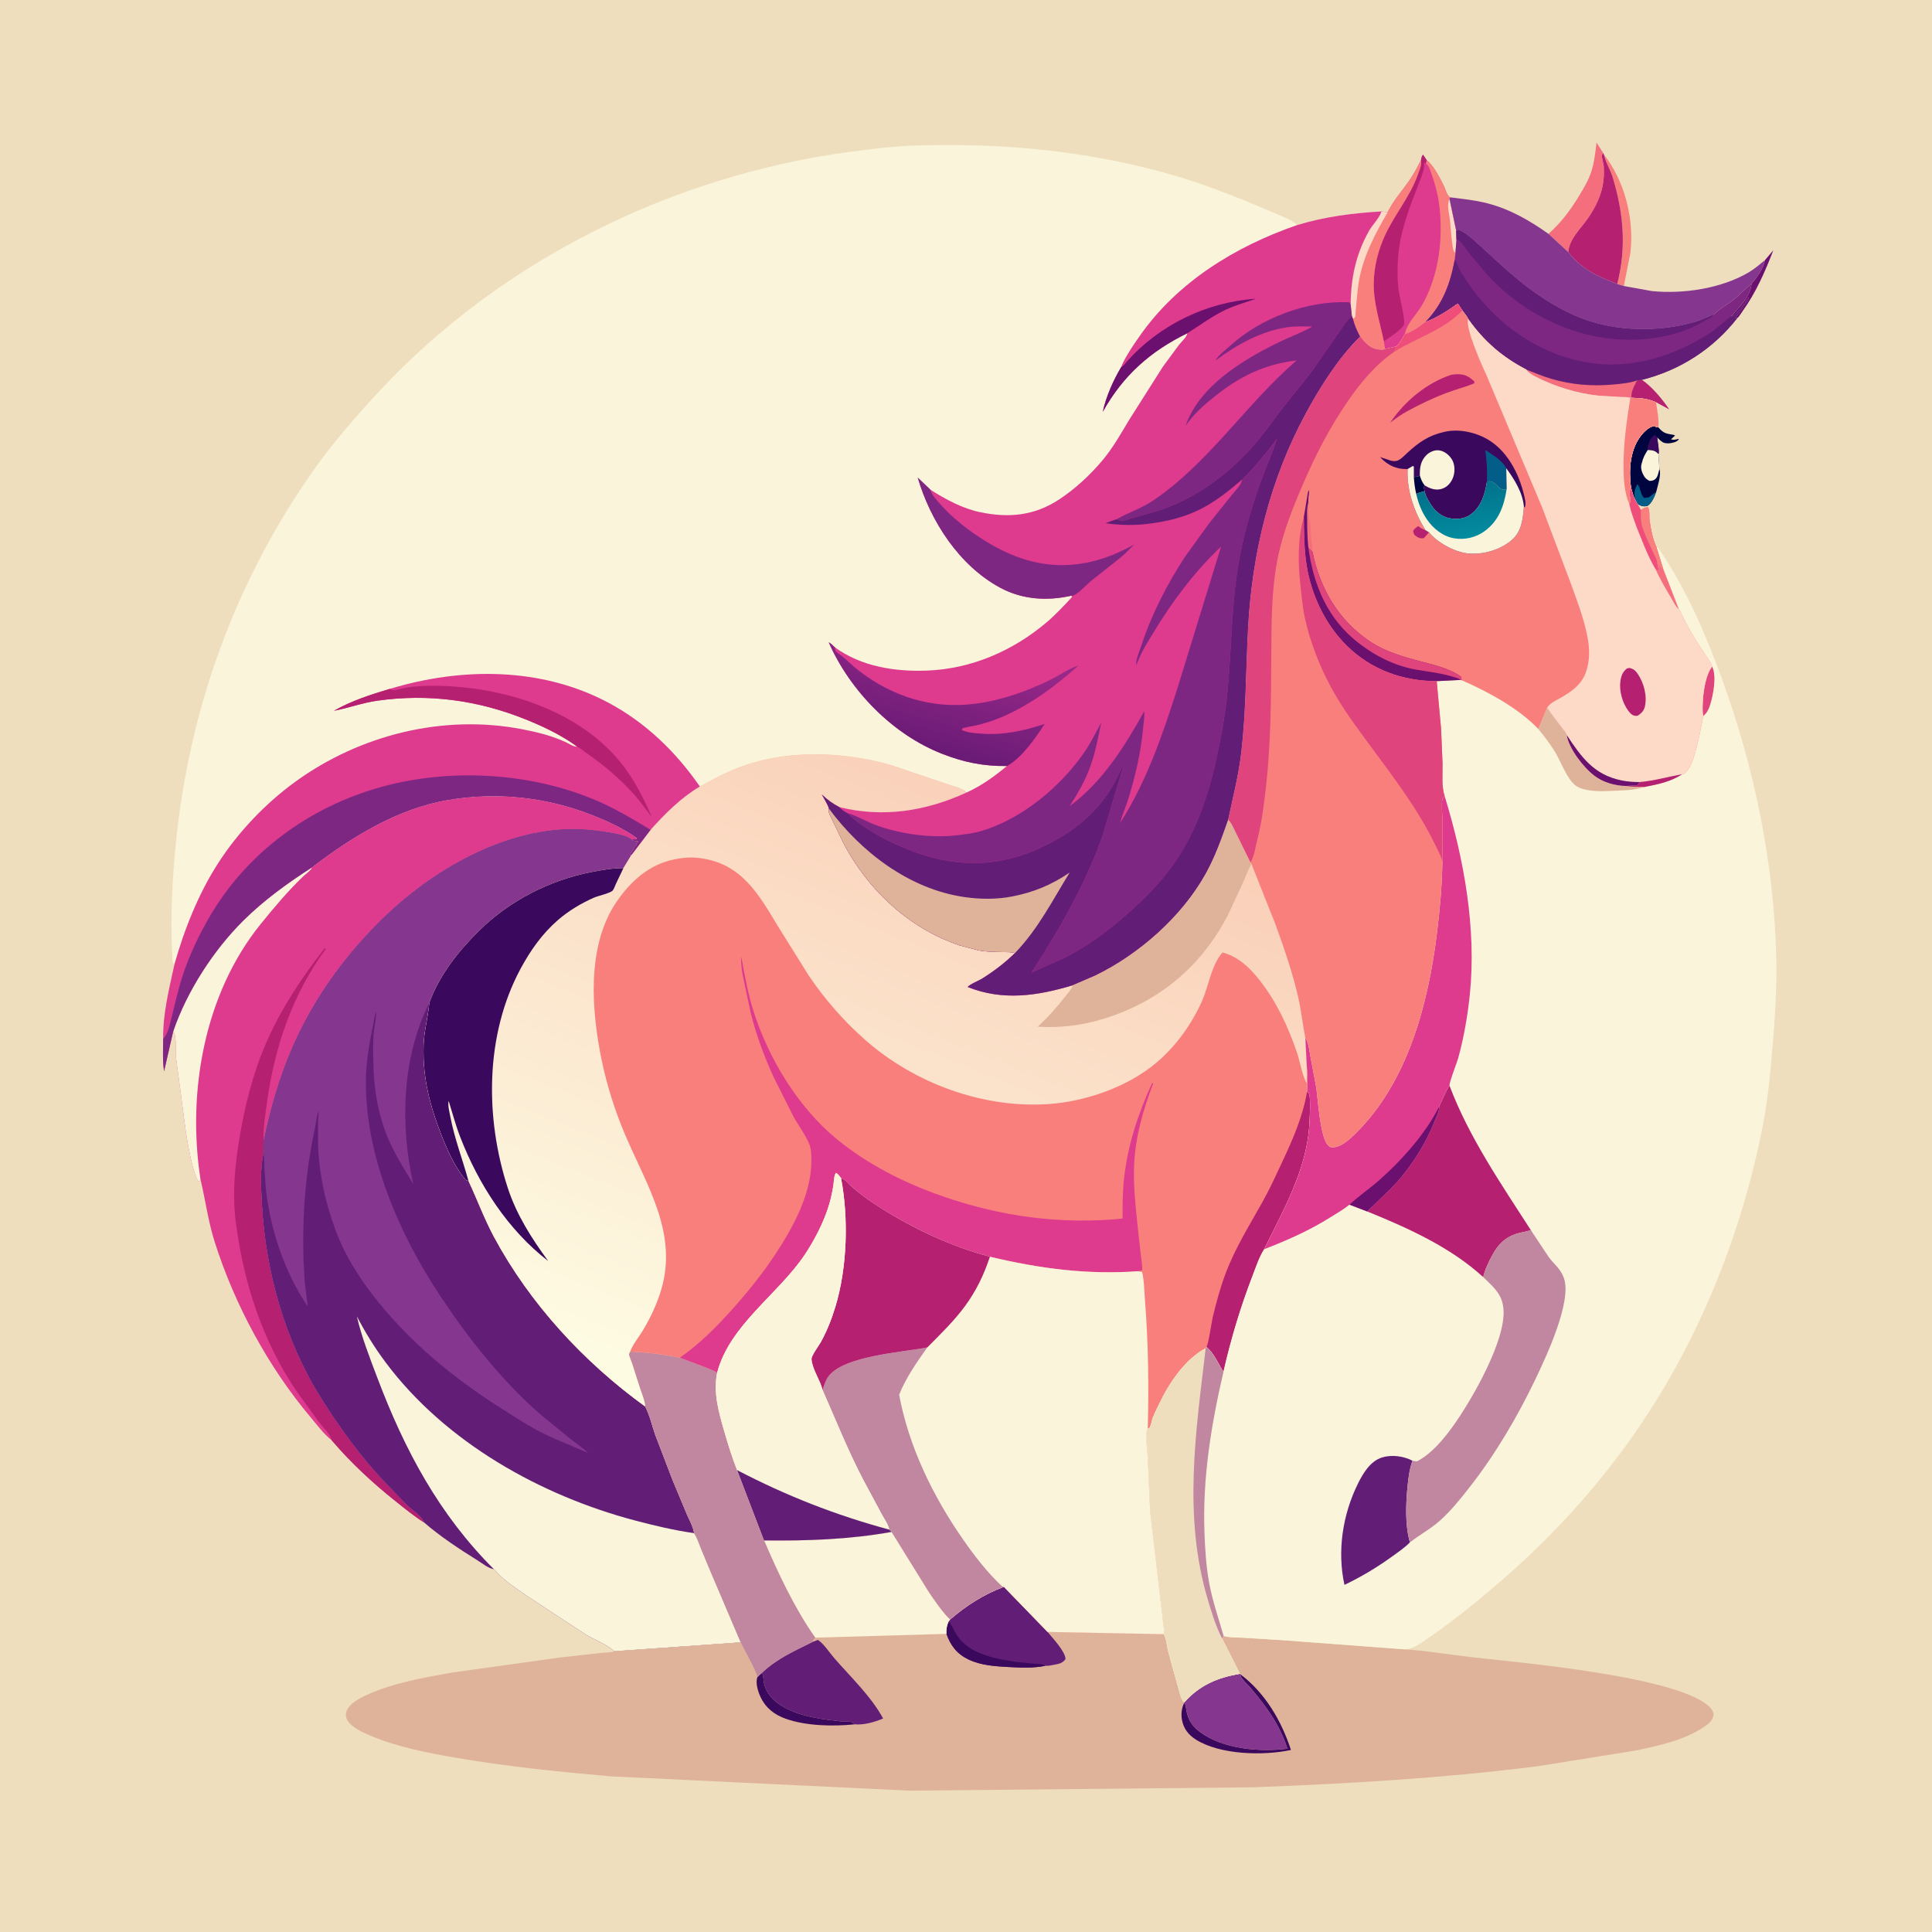 <svg version="1.1" xmlns="http://www.w3.org/2000/svg" style="display: block;" viewBox="0 0 2048 2048" width="1024" height="1024">
<defs>
	<linearGradient id="Gradient1" gradientUnits="userSpaceOnUse" x1="1073.02" y1="818.442" x2="788.022" y2="1528.37">
		<stop class="stop0" offset="0" stop-opacity="1" stop-color="rgb(250,207,184)"/>
		<stop class="stop1" offset="1" stop-opacity="1" stop-color="rgb(253,253,228)"/>
	</linearGradient>
	<linearGradient id="Gradient2" gradientUnits="userSpaceOnUse" x1="1547.45" y1="516.658" x2="1556.97" y2="568.006">
		<stop class="stop0" offset="0" stop-opacity="1" stop-color="rgb(1,114,139)"/>
		<stop class="stop1" offset="1" stop-opacity="1" stop-color="rgb(3,139,159)"/>
	</linearGradient>
	<linearGradient id="Gradient3" gradientUnits="userSpaceOnUse" x1="980.966" y1="792.813" x2="1012.96" y2="684.045">
		<stop class="stop0" offset="0" stop-opacity="1" stop-color="rgb(105,27,118)"/>
		<stop class="stop1" offset="1" stop-opacity="1" stop-color="rgb(151,40,136)"/>
	</linearGradient>
</defs>
<path transform="translate(0,0)" fill="rgb(238,222,189)" d="M -0 -0 L 2048 0 L 2048 2048 L -0 2048 L -0 -0 z"/>
<path transform="translate(0,0)" fill="rgb(107,16,111)" d="M 1870.75 275.962 L 1879.82 265.261 C 1871.07 287.842 1861.59 309.803 1847.38 329.612 C 1846.02 331.503 1843.43 335.954 1841.61 337.158 L 1839.18 337.219 C 1840.22 335.656 1841.17 334.276 1842.5 332.939 L 1843.5 332 L 1844.01 330.25 C 1845.24 329.089 1846.53 328.154 1847.14 326.546 C 1848.7 322.431 1853.5 319.714 1853.5 315 C 1849.29 321.196 1841.99 333.558 1834.88 335.551 C 1843.17 326.521 1855.85 313.576 1856.63 300.882 C 1861.99 294.507 1869.74 284.106 1870.75 275.962 z"/>
<path transform="translate(0,0)" fill="rgb(181,32,113)" d="M 1735.38 403.243 L 1740.56 402.601 C 1751.36 410.169 1762.13 423.003 1769.45 433.981 L 1755.38 426.37 C 1746.12 422.515 1739.42 421.982 1729.42 421.696 C 1728.42 415.926 1732.72 408.262 1735.38 403.243 z"/>
<path transform="translate(0,0)" fill="rgb(249,127,125)" d="M 1700.42 164.128 C 1722.47 192.216 1732.54 232.806 1728.25 268.163 L 1721.38 303.177 L 1714.37 301.057 C 1724.3 262.225 1721.03 226.437 1709.68 188.28 C 1707.31 180.31 1702.39 172.914 1700.6 164.997 L 1700.42 164.128 z"/>
<path transform="translate(0,0)" fill="rgb(245,110,126)" d="M 1641.48 247.914 C 1655.16 235.574 1664.68 222.85 1674.18 207.152 C 1679.01 199.179 1683.93 190.917 1686.81 182.004 C 1689.99 172.149 1691.18 161.393 1692.41 151.144 L 1699.55 162.315 C 1699.11 163.05 1698.42 163.687 1698.22 164.521 C 1697.65 166.846 1699.73 172.765 1699.96 175.5 C 1700.71 184.262 1700.03 193.516 1697.7 202 C 1694.83 212.458 1689.46 222.5 1683.3 231.377 C 1675.59 242.502 1663.68 253.005 1662.4 267.15 L 1641.48 247.914 z"/>
<path transform="translate(0,0)" fill="rgb(0,5,64)" d="M 1728.87 516.512 C 1726.49 499.466 1727.73 478.696 1737.8 464.168 C 1741.7 458.538 1747 452.736 1754 451.407 L 1755.33 452.582 L 1757.96 453.026 L 1758.67 453.849 C 1763.06 458.793 1765.98 459.72 1772.36 460.664 C 1774.49 460.979 1773.6 460.741 1775.62 461.69 L 1771.36 465.686 C 1774.49 466.817 1776.74 465.721 1779.84 465.162 C 1778.9 467.122 1777.04 468.095 1775 468.788 C 1771.63 469.931 1766.01 470.657 1762.75 468.869 C 1760.5 467.635 1758.48 465.387 1756.64 463.607 C 1756.99 466.6 1759.27 479.49 1758 481.336 L 1759.06 497.233 C 1761.33 502.906 1757.17 515.006 1755.74 521.121 C 1754.02 526.006 1750.79 533.956 1746 536.5 C 1741.39 537.12 1739.71 536.42 1735.77 534.184 L 1733.18 529.262 C 1731.05 525.263 1730.07 520.86 1728.87 516.512 z"/>
<path transform="translate(0,0)" fill="rgb(58,8,93)" d="M 1746.68 476.996 C 1746.65 475.702 1746.6 475.472 1746.84 474 C 1747.71 468.499 1749.45 464.043 1754.12 460.885 L 1756.64 463.607 C 1756.99 466.6 1759.27 479.49 1758 481.336 C 1754.37 477.401 1751.78 477.295 1746.68 476.996 z"/>
<path transform="translate(0,0)" fill="rgb(3,93,137)" d="M 1733.18 529.262 C 1731.96 522.149 1732.47 519.593 1735.57 513.234 C 1739.41 516.889 1738.58 524.279 1743 527.886 L 1748 527.103 L 1755.74 521.121 C 1754.02 526.006 1750.79 533.956 1746 536.5 C 1741.39 537.12 1739.71 536.42 1735.77 534.184 L 1733.18 529.262 z"/>
<path transform="translate(0,0)" fill="rgb(250,244,219)" d="M 1746.68 476.996 C 1751.78 477.295 1754.37 477.401 1758 481.336 L 1759.06 497.233 L 1758.17 500.5 C 1757.46 503.234 1756.96 505.692 1754.76 507.751 C 1752.88 509.51 1750.94 509.725 1748.5 509.766 C 1746.07 508.481 1744.34 507.218 1742.85 504.844 C 1740.61 501.267 1738.91 496.463 1740 492.275 L 1740.36 491.005 C 1741.72 485.331 1743.54 481.813 1746.68 476.996 z"/>
<path transform="translate(0,0)" fill="rgb(181,32,113)" d="M 1662.4 267.15 C 1663.68 253.005 1675.59 242.502 1683.3 231.377 C 1689.46 222.5 1694.83 212.458 1697.7 202 C 1700.03 193.516 1700.71 184.262 1699.96 175.5 C 1699.73 172.765 1697.65 166.846 1698.22 164.521 C 1698.42 163.687 1699.11 163.05 1699.55 162.315 L 1700.42 164.128 L 1700.6 164.997 C 1702.39 172.914 1707.31 180.31 1709.68 188.28 C 1721.03 226.437 1724.3 262.225 1714.37 301.057 C 1693.86 293.279 1675.89 284.918 1662.4 267.15 z"/>
<path transform="translate(0,0)" fill="rgb(222,58,142)" d="M 1506.35 169.639 C 1506.86 167.168 1506.79 165.979 1508.5 164.007 L 1512.35 169.815 C 1519.27 174.779 1527.2 189.992 1530.91 198 C 1532.51 201.445 1533.75 206.981 1536.96 209.153 L 1536.6 211.149 L 1543.65 244.772 L 1543.9 253.658 L 1542.81 268.245 L 1542.19 274.993 C 1537.39 300.641 1529.64 322.166 1511.04 341.386 C 1509.58 342.075 1508.64 342.829 1507.43 343.858 C 1502.69 347.891 1495.24 352.359 1489.23 353.977 C 1486.8 358.344 1483.79 364.088 1479.94 367.348 L 1468.27 369.951 C 1466.66 370.739 1465.63 370.935 1463.83 370.81 C 1452.54 370.03 1448.58 364.811 1441.73 356.722 C 1438.48 350.613 1435.86 344.755 1434.17 338.033 L 1432.97 334.752 L 1431.78 323.1 C 1431.81 294.973 1437.36 269.13 1451.33 244.5 C 1454.74 238.5 1461.69 231.525 1463.92 225.436 L 1464.36 224.108 L 1470.92 225.124 C 1476.43 213.631 1485.05 203.85 1492.44 193.525 C 1497.89 185.919 1502.19 177.987 1506.35 169.639 z"/>
<path transform="translate(0,0)" fill="rgb(249,127,125)" d="M 1512.35 169.815 C 1519.27 174.779 1527.2 189.992 1530.91 198 C 1532.51 201.445 1533.75 206.981 1536.96 209.153 L 1536.6 211.149 L 1543.65 244.772 L 1543.9 253.658 L 1542.81 268.245 L 1542.19 274.993 C 1537.39 300.641 1529.64 322.166 1511.04 341.386 C 1509.58 342.075 1508.64 342.829 1507.43 343.858 C 1502.69 347.891 1495.24 352.359 1489.23 353.977 L 1489.51 352.935 L 1489.98 351.302 C 1492.65 341.606 1501.93 332.742 1507.1 323.954 C 1525.54 292.579 1530.37 250.83 1525.34 215.166 C 1523.79 204.145 1520.79 193.455 1517 183 C 1515.66 179.316 1514.68 175.549 1511.43 173.104 L 1512.35 169.815 z"/>
<path transform="translate(0,0)" fill="rgb(253,218,200)" d="M 1536.6 211.149 L 1543.65 244.772 L 1543.9 253.658 L 1542.81 268.245 C 1541.43 266.838 1540.7 265.946 1540.33 263.955 C 1538.41 253.795 1538.05 243.26 1536.97 233 C 1536.32 226.866 1533.21 216.492 1536.6 211.149 z"/>
<path transform="translate(0,0)" fill="rgb(181,32,113)" d="M 1506.35 169.639 C 1506.86 167.168 1506.79 165.979 1508.5 164.007 L 1512.35 169.815 L 1511.43 173.104 L 1511 174 L 1510.5 172.49 L 1509.25 172.75 C 1510.89 176.625 1506.96 187.007 1505.27 191.342 C 1494.98 217.615 1483.84 245.004 1481.95 273.5 C 1481.24 284.159 1481.2 294.862 1482.28 305.5 C 1482.99 312.462 1489.91 339.215 1488.28 344.025 C 1486.69 348.709 1471.39 359.017 1466.94 361.791 C 1462.67 341.139 1455.7 320.473 1456.23 299.177 C 1456.65 282.257 1460.94 265.418 1467.92 250.037 C 1478.09 227.585 1494.65 208.743 1502.96 185.181 C 1504.84 179.861 1507.17 175.425 1506.35 169.639 z"/>
<path transform="translate(0,0)" fill="rgb(249,127,125)" d="M 1470.92 225.124 C 1476.43 213.631 1485.05 203.85 1492.44 193.525 C 1497.89 185.919 1502.19 177.987 1506.35 169.639 C 1507.17 175.425 1504.84 179.861 1502.96 185.181 C 1494.65 208.743 1478.09 227.585 1467.92 250.037 C 1460.94 265.418 1456.65 282.257 1456.23 299.177 C 1455.7 320.473 1462.67 341.139 1466.94 361.791 L 1468.27 369.951 C 1466.66 370.739 1465.63 370.935 1463.83 370.81 C 1452.54 370.03 1448.58 364.811 1441.73 356.722 C 1438.48 350.613 1435.86 344.755 1434.17 338.033 L 1432.97 334.752 L 1431.78 323.1 C 1431.81 294.973 1437.36 269.13 1451.33 244.5 C 1454.74 238.5 1461.69 231.525 1463.92 225.436 L 1464.36 224.108 L 1470.92 225.124 z"/>
<path transform="translate(0,0)" fill="rgb(253,218,200)" d="M 1464.36 224.108 L 1470.92 225.124 C 1458.29 246.816 1446.16 269.657 1441.17 294.475 C 1438.8 306.254 1438.26 318.657 1437.04 330.613 C 1436.67 334.194 1437.59 336.246 1434.17 338.033 L 1432.97 334.752 L 1431.78 323.1 C 1431.81 294.973 1437.36 269.13 1451.33 244.5 C 1454.74 238.5 1461.69 231.525 1463.92 225.436 L 1464.36 224.108 z"/>
<path transform="translate(0,0)" fill="rgb(133,54,142)" d="M 1536.96 209.153 C 1550.42 210.871 1563.67 212.148 1576.85 215.568 C 1600.75 221.774 1621.49 233.734 1641.48 247.914 L 1662.4 267.15 C 1675.89 284.918 1693.86 293.279 1714.37 301.057 L 1721.38 303.177 L 1751.1 308.564 C 1784.41 311.833 1824.24 305.944 1853.4 288.893 C 1859.62 285.258 1865.17 280.491 1870.75 275.962 C 1869.74 284.106 1861.99 294.507 1856.63 300.882 C 1850.03 305.933 1844.59 312.148 1838.15 317.354 C 1831.73 322.547 1822.14 327.537 1816.82 333.414 C 1810.09 335.898 1803.95 339.248 1797 341.253 C 1758.61 352.333 1713.42 351.738 1676 337.227 C 1644.27 324.924 1614.13 302.295 1589.37 279.252 L 1561.87 254.185 C 1556.76 249.955 1551.48 245.154 1545 243.3 L 1543.65 244.772 L 1536.6 211.149 L 1536.96 209.153 z"/>
<path transform="translate(0,0)" fill="rgb(126,39,130)" d="M 1543.65 244.772 L 1545 243.3 C 1551.48 245.154 1556.76 249.955 1561.87 254.185 L 1589.37 279.252 C 1614.13 302.295 1644.27 324.924 1676 337.227 C 1713.42 351.738 1758.61 352.333 1797 341.253 C 1803.95 339.248 1810.09 335.898 1816.82 333.414 C 1822.14 327.537 1831.73 322.547 1838.15 317.354 C 1844.59 312.148 1850.03 305.933 1856.63 300.882 C 1855.85 313.576 1843.17 326.521 1834.88 335.551 C 1841.99 333.558 1849.29 321.196 1853.5 315 C 1853.5 319.714 1848.7 322.431 1847.14 326.546 C 1846.53 328.154 1845.24 329.089 1844.01 330.25 L 1843.5 332 L 1842.5 332.939 C 1841.17 334.276 1840.22 335.656 1839.18 337.219 L 1841.61 337.158 C 1816.1 369.802 1780.91 392.521 1740.56 402.601 L 1735.38 403.243 C 1732.72 408.262 1728.42 415.926 1729.42 421.696 L 1728.21 421.837 C 1725.27 420.618 1721.37 421.001 1718.18 420.847 L 1696.06 419.516 C 1672.84 417.476 1647.6 409.642 1627 398.892 C 1623.05 396.834 1620.56 395.161 1617.72 391.692 C 1592.01 378.262 1573.04 361.681 1556.29 338.163 C 1555.54 335.618 1551.83 331.507 1550.23 329.152 L 1545.34 321.767 C 1534.51 329.445 1523.56 336.712 1511.04 341.386 C 1529.64 322.166 1537.39 300.641 1542.19 274.993 L 1542.81 268.245 L 1543.9 253.658 L 1543.65 244.772 z"/>
<path transform="translate(0,0)" fill="rgb(98,29,118)" d="M 1543.65 244.772 L 1545 243.3 C 1551.48 245.154 1556.76 249.955 1561.87 254.185 L 1589.37 279.252 C 1614.13 302.295 1644.27 324.924 1676 337.227 C 1713.42 351.738 1758.61 352.333 1797 341.253 C 1803.95 339.248 1810.09 335.898 1816.82 333.414 C 1814.9 336.336 1812.89 336.807 1810 338.474 C 1798.3 345.232 1787.47 350.474 1774.35 354.013 C 1702.18 373.482 1626.35 345.281 1576.52 291.301 L 1557.19 268.222 C 1554.2 264.381 1549.62 256.492 1545.28 254.294 L 1543.9 253.658 L 1543.65 244.772 z"/>
<path transform="translate(0,0)" fill="rgb(98,29,118)" d="M 1542.19 274.993 L 1542.67 275.838 C 1544.99 279.963 1546.19 284.325 1548.67 288.43 C 1575.26 332.337 1615.33 366.298 1665.04 380.332 C 1712.24 393.659 1758.21 383.974 1800.22 360.5 C 1806.3 357.101 1812.44 353.352 1818.02 349.17 L 1829.17 340.175 C 1830.7 338.866 1833.04 336.262 1834.88 335.551 C 1841.99 333.558 1849.29 321.196 1853.5 315 C 1853.5 319.714 1848.7 322.431 1847.14 326.546 C 1846.53 328.154 1845.24 329.089 1844.01 330.25 L 1843.5 332 L 1842.5 332.939 C 1841.17 334.276 1840.22 335.656 1839.18 337.219 L 1841.61 337.158 C 1816.1 369.802 1780.91 392.521 1740.56 402.601 L 1735.38 403.243 C 1732.72 408.262 1728.42 415.926 1729.42 421.696 L 1728.21 421.837 C 1725.27 420.618 1721.37 421.001 1718.18 420.847 L 1696.06 419.516 C 1672.84 417.476 1647.6 409.642 1627 398.892 C 1623.05 396.834 1620.56 395.161 1617.72 391.692 C 1592.01 378.262 1573.04 361.681 1556.29 338.163 C 1555.54 335.618 1551.83 331.507 1550.23 329.152 L 1545.34 321.767 C 1534.51 329.445 1523.56 336.712 1511.04 341.386 C 1529.64 322.166 1537.39 300.641 1542.19 274.993 z"/>
<path transform="translate(0,0)" fill="rgb(245,110,126)" d="M 1617.72 391.692 C 1626.59 395.083 1635.28 398.897 1644.42 401.56 C 1666.32 407.944 1687.82 409.686 1710.5 407.57 C 1718.47 406.827 1727.9 406.027 1735.38 403.243 C 1732.72 408.262 1728.42 415.926 1729.42 421.696 L 1728.21 421.837 C 1725.27 420.618 1721.37 421.001 1718.18 420.847 L 1696.06 419.516 C 1672.84 417.476 1647.6 409.642 1627 398.892 C 1623.05 396.834 1620.56 395.161 1617.72 391.692 z"/>
<path transform="translate(0,0)" fill="rgb(222,58,142)" d="M 330.662 919.471 C 372.617 887.283 421.452 857.176 474.387 848.124 C 526.821 839.158 579.036 844.757 628.527 864.302 C 644.598 870.648 660.795 878.191 674.923 888.224 L 674.841 889.682 L 669.196 889.829 C 662.865 883.097 624.322 879.331 614.5 878.989 C 539.752 876.385 463.758 918.819 410.692 968.878 C 368.582 1008.6 333.658 1056.13 310.33 1109.25 C 296.124 1141.6 286.756 1174.99 279.428 1209.44 C 279.305 1213.57 278.897 1217.9 279.289 1222.01 C 275.612 1238.47 276.62 1259.21 277.556 1276.02 C 281.622 1349.06 302.132 1421.99 341.5 1484.05 C 361.256 1515.2 382.911 1544.94 408.317 1571.76 L 431.737 1595.82 C 437.128 1601.11 446.363 1606.54 449.301 1613.35 L 449.593 1613.93 C 438.973 1607.27 429.064 1599.09 419.256 1591.3 C 395.265 1572.24 371.703 1550.35 351.82 1526.99 C 343.402 1520.38 336.267 1510.68 329.394 1502.52 C 284.285 1448.97 248.718 1383.07 227.535 1316.34 C 220.717 1294.86 217.88 1272.97 212.776 1251.21 L 212.536 1250.21 C 211.441 1252.4 212.26 1251.74 210.374 1252.5 C 207.292 1247.95 206.058 1242.57 204.599 1237.34 C 200.91 1224.11 198.696 1210.58 196.627 1197.02 L 186.594 1121.1 C 185.656 1112.53 187.756 1100.39 183.696 1092.9 C 198.138 1050.66 226.459 1006.9 258.16 975.565 C 279.991 953.989 304.886 935.999 330.662 919.471 z"/>
<path transform="translate(0,0)" fill="rgb(250,244,219)" d="M 330.662 919.471 L 330.315 920.378 C 328.82 923.255 324.364 926.223 321.962 928.5 C 305.541 944.066 290.589 961.923 276.359 979.508 C 216.494 1053.49 198.233 1157.58 212.536 1250.21 C 211.441 1252.4 212.26 1251.74 210.374 1252.5 C 207.292 1247.95 206.058 1242.57 204.599 1237.34 C 200.91 1224.11 198.696 1210.58 196.627 1197.02 L 186.594 1121.1 C 185.656 1112.53 187.756 1100.39 183.696 1092.9 C 198.138 1050.66 226.459 1006.9 258.16 975.565 C 279.991 953.989 304.886 935.999 330.662 919.471 z"/>
<path transform="translate(0,0)" fill="rgb(181,32,113)" d="M 351.82 1526.99 C 349.833 1519.79 342.488 1513.23 337.986 1507.29 L 315.948 1476.94 C 278.371 1422.88 257.669 1358.47 249.741 1293.58 C 246.261 1265.11 249.005 1235.68 253.678 1207.48 C 259.534 1172.14 268.106 1137.61 282.507 1104.69 C 298.285 1068.63 320.088 1036.1 344.169 1005.14 L 345.284 1006 C 309.789 1054.15 290.597 1111.18 282.809 1170.11 C 281.067 1183.3 278.789 1196.11 279.428 1209.44 C 279.305 1213.57 278.897 1217.9 279.289 1222.01 C 275.612 1238.47 276.62 1259.21 277.556 1276.02 C 281.622 1349.06 302.132 1421.99 341.5 1484.05 C 361.256 1515.2 382.911 1544.94 408.317 1571.76 L 431.737 1595.82 C 437.128 1601.11 446.363 1606.54 449.301 1613.35 L 449.593 1613.93 C 438.973 1607.27 429.064 1599.09 419.256 1591.3 C 395.265 1572.24 371.703 1550.35 351.82 1526.99 z"/>
<path transform="translate(0,0)" fill="rgb(98,29,118)" d="M 279.428 1209.44 C 286.756 1174.99 296.124 1141.6 310.33 1109.25 C 333.658 1056.13 368.582 1008.6 410.692 968.878 C 463.758 918.819 539.752 876.385 614.5 878.989 C 624.322 879.331 662.865 883.097 669.196 889.829 L 670.319 890.55 C 672.401 891.637 674.24 891.518 676.51 891.5 C 675.825 893.874 676.471 892.861 674.51 894.5 L 674.5 896 L 672.51 897.5 L 672.5 899 L 671.875 899.812 L 667.52 906.273 L 669.447 906.135 L 660.834 920.28 C 649.528 920.189 636.943 922.418 625.861 924.627 C 582.404 933.291 540.216 954.853 508.467 985.997 C 486.481 1007.56 465.626 1033.74 455.124 1063.02 L 455.043 1063.99 C 453.665 1078.74 449.566 1093.06 449.068 1108 C 447.905 1142.9 455.98 1173.01 468.708 1205.12 C 474.747 1220.35 482.504 1237.28 492.956 1250.01 C 494.284 1251.63 494.607 1251.31 496.559 1251.69 L 496.93 1252.47 C 506.116 1272.12 513.405 1292.11 523.757 1311.35 C 561.824 1382.09 618.981 1444 683.953 1490.96 C 688.701 1500.13 691.284 1511.56 694.723 1521.35 L 712.984 1569 L 727.989 1604.88 C 730.686 1611.22 734.879 1618.41 735.801 1625.19 C 738.958 1629.69 740.592 1635.31 742.678 1640.39 L 753.002 1665.24 L 785.264 1740.98 L 650.991 1750.43 C 644.023 1743.45 630.431 1738.32 621.724 1733.19 L 557.997 1691.38 C 547.324 1683.82 535.269 1676.18 526.464 1666.48 L 524.166 1664.02 L 523.563 1663.44 C 517.905 1662.61 511.173 1657.18 506.35 1654.17 C 487.172 1642.2 466.694 1628.79 449.593 1613.93 L 449.301 1613.35 C 446.363 1606.54 437.128 1601.11 431.737 1595.82 L 408.317 1571.76 C 382.911 1544.94 361.256 1515.2 341.5 1484.05 C 302.132 1421.99 281.622 1349.06 277.556 1276.02 C 276.62 1259.21 275.612 1238.47 279.289 1222.01 C 278.897 1217.9 279.305 1213.57 279.428 1209.44 z"/>
<path transform="translate(0,0)" fill="rgb(250,244,219)" d="M 523.563 1663.44 C 465.308 1605.3 429.022 1537.17 400.167 1460.97 C 392.181 1439.88 383.283 1417.3 378.274 1395.36 C 387.337 1412.73 397.354 1428.94 409.108 1444.62 C 472.322 1528.94 573.17 1585.5 673.913 1611.99 C 694.498 1617.4 714.703 1622.21 735.801 1625.19 C 738.958 1629.69 740.592 1635.31 742.678 1640.39 L 753.002 1665.24 L 785.264 1740.98 L 650.991 1750.43 C 644.023 1743.45 630.431 1738.32 621.724 1733.19 L 557.997 1691.38 C 547.324 1683.82 535.269 1676.18 526.464 1666.48 L 524.166 1664.02 L 523.563 1663.44 z"/>
<path transform="translate(0,0)" fill="rgb(133,54,142)" d="M 279.428 1209.44 C 286.756 1174.99 296.124 1141.6 310.33 1109.25 C 333.658 1056.13 368.582 1008.6 410.692 968.878 C 463.758 918.819 539.752 876.385 614.5 878.989 C 624.322 879.331 662.865 883.097 669.196 889.829 L 670.319 890.55 C 672.401 891.637 674.24 891.518 676.51 891.5 C 675.825 893.874 676.471 892.861 674.51 894.5 L 674.5 896 L 672.51 897.5 L 672.5 899 L 671.875 899.812 L 667.52 906.273 L 669.447 906.135 L 660.834 920.28 C 649.528 920.189 636.943 922.418 625.861 924.627 C 582.404 933.291 540.216 954.853 508.467 985.997 C 486.481 1007.56 465.626 1033.74 455.124 1063.02 C 425.903 1121.01 424.044 1192.92 438.104 1255.2 C 429.037 1239.89 419.094 1224.62 412.023 1208.27 C 400.597 1181.85 396.162 1154.08 395.747 1125.47 C 395.567 1113.05 395.019 1099.77 397.129 1087.5 C 398.017 1082.33 398.882 1077.27 398.691 1072.01 C 398.011 1074 397.56 1075.9 397.16 1077.96 C 393.223 1098.29 388.684 1118.7 388.011 1139.5 C 385.338 1222.03 422.568 1307.53 467.583 1375.14 C 497.298 1419.77 531.487 1462.86 571.8 1498.43 L 604.412 1525.1 C 610.88 1530.14 617.81 1534.8 623.811 1540.38 C 605.48 1532.13 586.588 1525.4 568.853 1515.82 C 555.013 1508.35 541.974 1499.72 528.732 1491.27 C 480.984 1460.79 436.93 1424.6 401.182 1380.42 C 382.763 1357.66 366.865 1333.42 356.405 1305.94 C 345.075 1276.17 338.077 1244.14 337.11 1212.24 L 337.144 1188.82 C 337.211 1185.1 338.219 1181.93 337.387 1178.23 C 335.446 1184.52 334.897 1191.09 333.52 1197.53 C 323.892 1242.54 320.388 1288.08 321.683 1334.08 L 322.789 1356.54 L 325.137 1376.72 C 325.381 1378.81 326.319 1382.41 325.772 1384.4 C 301.835 1348.67 286.825 1304.16 281.958 1261.5 L 280.118 1237.01 C 279.938 1232.08 280.286 1226.82 279.289 1222.01 C 278.897 1217.9 279.305 1213.57 279.428 1209.44 z"/>
<path transform="translate(0,0)" fill="rgb(223,179,153)" d="M 667.983 1432.82 C 686.224 1433.54 702.806 1435.64 720.681 1439.17 L 747.141 1449.12 C 751.068 1450.7 756.882 1452.62 760.21 1455.2 C 755.958 1476.26 761.868 1496.86 767.7 1517.05 C 771.716 1530.95 776.012 1544.9 781.331 1558.36 L 809.877 1632.92 C 855.707 1633.46 899.932 1631.95 945.135 1623.88 L 984.862 1687.98 C 991.592 1697.79 998.681 1708.35 1007.16 1716.74 C 1024.31 1701.86 1042.85 1690.1 1064.12 1682.09 L 1110.49 1729.93 L 1233.32 1732.28 C 1236.39 1735.58 1236.95 1745 1238.02 1749.63 L 1249.06 1789.33 C 1250.44 1793.87 1251.8 1801.59 1255.33 1804.69 C 1271.46 1786.41 1290.72 1778.23 1314.46 1774.33 L 1295.44 1736.81 L 1297.01 1734.1 C 1303.48 1736.13 1311.81 1735.71 1318.65 1736.13 L 1361.23 1738.78 L 1488.97 1748.37 C 1512.97 1749.85 1536.82 1754.09 1560.72 1756.78 C 1611.01 1762.45 1780.79 1777.19 1812.6 1809.82 C 1814.91 1812.19 1815.74 1813.85 1816.61 1817 C 1815.75 1822.39 1813.41 1825.45 1809.02 1828.68 C 1787.77 1844.32 1759.06 1850.32 1733.73 1855.67 L 1630.14 1872.25 C 1530.2 1884.97 1429.01 1890.81 1328.35 1894.62 L 964.313 1898.18 L 647.609 1883.02 C 593.246 1878.22 538.947 1872.81 485.112 1863.61 C 453.889 1858.28 421.16 1852.07 391.97 1839.57 C 384.161 1836.22 373.618 1831.44 368.671 1824.22 C 366.785 1821.46 366.208 1817.96 367.106 1814.67 C 369.516 1805.84 382.535 1799.47 390.191 1796.07 C 418.275 1783.62 449.437 1778.28 479.5 1772.93 L 593.937 1756.98 L 638.5 1752.04 C 641.364 1751.71 648.631 1751.75 650.991 1750.43 L 785.264 1740.98 L 753.002 1665.24 L 742.678 1640.39 C 740.592 1635.31 738.958 1629.69 735.801 1625.19 C 734.879 1618.41 730.686 1611.22 727.989 1604.88 L 712.984 1569 L 694.723 1521.35 C 691.284 1511.56 688.701 1500.13 683.953 1490.96 C 683.545 1484.86 680.582 1477.9 678.621 1472.11 L 669.946 1445 C 669.232 1442.75 666.787 1437.67 666.81 1435.51 C 666.82 1434.53 667.592 1433.72 667.983 1432.82 z"/>
<path transform="translate(0,0)" fill="rgb(58,8,93)" d="M 807.741 1773.22 L 808.287 1774.5 C 809.568 1777.7 809.163 1781.4 809.989 1784.77 C 813.224 1797.97 823.778 1806.38 835.5 1811.98 C 853.427 1820.55 872.852 1822.55 892.281 1824.8 C 894.919 1825.1 900.746 1824.66 902.731 1825.5 C 903.975 1826.03 904.923 1827.08 906.019 1827.87 C 883.317 1830.2 854.729 1829.68 832.944 1821.96 C 820.813 1817.66 811.518 1810.46 806.031 1798.5 C 803.409 1792.78 800.613 1783.89 802.873 1777.83 L 807.741 1773.22 z"/>
<path transform="translate(0,0)" fill="rgb(58,8,93)" d="M 1314.77 1774.76 C 1341.17 1794.55 1358.43 1824.25 1368.47 1855.04 C 1339.38 1861.3 1293.35 1860.28 1267.59 1843.97 C 1259.91 1839.1 1254.71 1832.53 1253 1823.5 C 1251.8 1817.16 1252.46 1811.19 1255.13 1805.34 C 1256.88 1807.18 1256.8 1807.38 1257.12 1809.95 C 1258.54 1821.36 1262.58 1828.9 1271.98 1835.92 C 1296.35 1854.12 1335.48 1857.46 1364.71 1853.69 C 1360.55 1840.04 1353.16 1826.2 1345.15 1814.43 C 1339.07 1805.5 1332.3 1797.14 1325.35 1788.89 C 1322.73 1785.78 1315.95 1779.88 1315.03 1776.07 L 1314.77 1774.76 z"/>
<path transform="translate(0,0)" fill="rgb(133,54,142)" d="M 1314.46 1774.33 L 1314.77 1774.76 L 1315.03 1776.07 C 1315.95 1779.88 1322.73 1785.78 1325.35 1788.89 C 1332.3 1797.14 1339.07 1805.5 1345.15 1814.43 C 1353.16 1826.2 1360.55 1840.04 1364.71 1853.69 C 1335.48 1857.46 1296.35 1854.12 1271.98 1835.92 C 1262.58 1828.9 1258.54 1821.36 1257.12 1809.95 C 1256.8 1807.38 1256.88 1807.18 1255.13 1805.34 L 1255.33 1804.69 C 1271.46 1786.41 1290.72 1778.23 1314.46 1774.33 z"/>
<path transform="translate(0,0)" fill="rgb(98,29,118)" d="M 861.398 1740.51 L 867 1738.37 C 873.389 1742.53 879.124 1751.67 884.284 1757.61 C 901.596 1777.53 923.612 1798.41 936.153 1821.69 C 927.07 1825.48 915.973 1828.72 906.019 1827.87 C 904.923 1827.08 903.975 1826.03 902.731 1825.5 C 900.746 1824.66 894.919 1825.1 892.281 1824.8 C 872.852 1822.55 853.427 1820.55 835.5 1811.98 C 823.778 1806.38 813.224 1797.97 809.989 1784.77 C 809.163 1781.4 809.568 1777.7 808.287 1774.5 L 807.741 1773.22 C 824.122 1757.81 841.755 1750.34 861.398 1740.51 z"/>
<path transform="translate(0,0)" fill="rgb(98,29,118)" d="M 1007.16 1716.74 C 1024.31 1701.86 1042.85 1690.1 1064.12 1682.09 L 1110.49 1729.93 C 1115.84 1736.56 1129.19 1750.46 1129.5 1758.64 C 1126.46 1763.09 1122.43 1763.81 1117.33 1764.72 C 1114.53 1765.23 1110.9 1766.13 1108.08 1765.81 C 1095.93 1768.39 1081.95 1767.81 1069.56 1767.14 C 1055.26 1766.37 1040.1 1765.47 1026.95 1759.26 C 1014.61 1753.43 1007.75 1744.7 1003.3 1731.97 C 1003.08 1726.95 1003.62 1723.58 1005.58 1718.92 L 1007.16 1716.74 z"/>
<path transform="translate(0,0)" fill="rgb(58,8,93)" d="M 1005.58 1718.92 L 1006.48 1720.04 C 1010.16 1724.76 1012.09 1730.62 1015.88 1735.5 L 1016.68 1736.57 C 1029.4 1753.43 1056.75 1758.87 1076.47 1761.58 L 1094.04 1763.44 C 1098.6 1763.74 1104.15 1763.35 1108.08 1765.81 C 1095.93 1768.39 1081.95 1767.81 1069.56 1767.14 C 1055.26 1766.37 1040.1 1765.47 1026.95 1759.26 C 1014.61 1753.43 1007.75 1744.7 1003.3 1731.97 C 1003.08 1726.95 1003.62 1723.58 1005.58 1718.92 z"/>
<path transform="translate(0,0)" fill="rgb(250,244,219)" d="M 945.135 1623.88 L 984.862 1687.98 C 991.592 1697.79 998.681 1708.35 1007.16 1716.74 L 1005.58 1718.92 C 1003.62 1723.58 1003.08 1726.95 1003.3 1731.97 L 864.12 1735.97 C 841.98 1704.53 825.114 1668.15 809.877 1632.92 C 855.707 1633.46 899.932 1631.95 945.135 1623.88 z"/>
<path transform="translate(0,0)" fill="rgb(193,134,160)" d="M 667.983 1432.82 C 686.224 1433.54 702.806 1435.64 720.681 1439.17 L 747.141 1449.12 C 751.068 1450.7 756.882 1452.62 760.21 1455.2 C 755.958 1476.26 761.868 1496.86 767.7 1517.05 C 771.716 1530.95 776.012 1544.9 781.331 1558.36 L 809.877 1632.92 C 825.114 1668.15 841.98 1704.53 864.12 1735.97 C 862.787 1737.63 861.742 1738.37 861.398 1740.51 C 841.755 1750.34 824.122 1757.81 807.741 1773.22 L 802.873 1777.83 C 803.157 1773.81 787.935 1746.93 785.264 1740.98 L 753.002 1665.24 L 742.678 1640.39 C 740.592 1635.31 738.958 1629.69 735.801 1625.19 C 734.879 1618.41 730.686 1611.22 727.989 1604.88 L 712.984 1569 L 694.723 1521.35 C 691.284 1511.56 688.701 1500.13 683.953 1490.96 C 683.545 1484.86 680.582 1477.9 678.621 1472.11 L 669.946 1445 C 669.232 1442.75 666.787 1437.67 666.81 1435.51 C 666.82 1434.53 667.592 1433.72 667.983 1432.82 z"/>
<path transform="translate(0,0)" fill="rgb(249,127,125)" d="M 741.846 833.707 C 758.234 824.682 773.729 816.431 791.602 810.51 C 839.713 794.571 896.765 797.128 945 811.117 L 1004.51 831.225 C 1010.54 833.419 1018.3 834.709 1023.35 838.684 L 1024.95 839.922 C 981.68 859.873 936.374 867.08 889.749 855.582 C 882.479 851.837 877.115 847.831 871.148 842.158 C 872.514 844.944 878.454 854.434 878.523 856.914 C 878.062 861.139 879.353 863.194 881.208 866.908 C 887.371 879.242 892.763 892.103 899.78 903.988 C 926.403 949.08 967.09 985.191 1017 1002.07 L 1036.89 1007.33 C 1045.24 1009.08 1054.41 1008.98 1062.94 1009.23 C 1067.04 1009.36 1072.02 1008.96 1075.89 1010.29 C 1065.27 1020.67 1054.1 1029.14 1041.57 1037.07 C 1037.04 1039.95 1029.31 1042.59 1025.73 1046.23 C 1063.17 1061.22 1099.73 1055.65 1137.28 1044.37 L 1137.3 1044.22 L 1161 1034.02 C 1207.33 1011.54 1252.43 971.831 1277.72 926.61 C 1287.9 908.404 1294.98 888.583 1301.81 868.938 C 1305.39 871.945 1307.67 877.871 1309.76 882 L 1325.61 914.3 L 1326.56 915.777 L 1352.16 980.246 C 1361.4 1005.62 1370.07 1030.86 1376.15 1057.21 C 1379.44 1071.51 1380.83 1086 1383.69 1100.27 L 1385.21 1129.72 C 1386.31 1138.69 1386.25 1148.03 1385.55 1157.03 C 1386.27 1157.85 1387.23 1158.52 1387.71 1159.5 C 1389.69 1163.55 1388.27 1188.37 1387.88 1193.99 C 1384.64 1240.81 1360.33 1283.02 1340.08 1324.25 C 1334.68 1332.56 1331.46 1342.77 1327.89 1352 C 1315.01 1385.31 1304.74 1419.53 1296.85 1454.36 C 1291.39 1445.8 1286.83 1434.27 1278.79 1427.91 L 1278.09 1429.21 C 1256.22 1440.83 1239.24 1466.18 1228.87 1488.02 C 1226.49 1493.02 1223.86 1498.06 1221.9 1503.22 C 1220.96 1505.72 1219.99 1511.64 1218.5 1513.57 C 1218.23 1513.93 1217.67 1513.93 1217.26 1514.11 L 1216.71 1513.77 C 1213.51 1519.82 1216.43 1537.73 1216.76 1545.23 L 1219.27 1602.35 L 1233.54 1724.31 C 1233.9 1726.85 1235.17 1730.46 1233.32 1732.28 L 1110.49 1729.93 L 1064.12 1682.09 C 1042.85 1690.1 1024.31 1701.86 1007.16 1716.74 C 998.681 1708.35 991.592 1697.79 984.862 1687.98 L 945.135 1623.88 C 899.932 1631.95 855.707 1633.46 809.877 1632.92 L 781.331 1558.36 C 776.012 1544.9 771.716 1530.95 767.7 1517.05 C 761.868 1496.86 755.958 1476.26 760.21 1455.2 C 756.882 1452.62 751.068 1450.7 747.141 1449.12 L 720.681 1439.17 C 702.806 1435.64 686.224 1433.54 667.983 1432.82 C 667.592 1433.72 666.82 1434.53 666.81 1435.51 C 666.787 1437.67 669.232 1442.75 669.946 1445 L 678.621 1472.11 C 680.582 1477.9 683.545 1484.86 683.953 1490.96 C 618.981 1444 561.824 1382.09 523.757 1311.35 C 513.405 1292.11 506.116 1272.12 496.93 1252.47 L 496.559 1251.69 C 494.607 1251.31 494.284 1251.63 492.956 1250.01 C 482.504 1237.28 474.747 1220.35 468.708 1205.12 C 455.98 1173.01 447.905 1142.9 449.068 1108 C 449.566 1093.06 453.665 1078.74 455.043 1063.99 L 455.124 1063.02 C 465.626 1033.74 486.481 1007.56 508.467 985.997 C 540.216 954.853 582.404 933.291 625.861 924.627 C 636.943 922.418 649.528 920.189 660.834 920.28 L 669.447 906.135 L 689.611 879.64 C 705.328 862.174 721.558 845.86 741.846 833.707 z"/>
<path transform="translate(0,0)" fill="rgb(181,32,113)" d="M 1385.55 1157.03 C 1386.27 1157.85 1387.23 1158.52 1387.71 1159.5 C 1389.69 1163.55 1388.27 1188.37 1387.88 1193.99 C 1384.64 1240.81 1360.33 1283.02 1340.08 1324.25 C 1334.68 1332.56 1331.46 1342.77 1327.89 1352 C 1315.01 1385.31 1304.74 1419.53 1296.85 1454.36 C 1291.39 1445.8 1286.83 1434.27 1278.79 1427.91 C 1281.12 1424.96 1284.21 1401.95 1285.52 1396.47 C 1289.29 1380.71 1293.46 1365.17 1299.17 1349.99 C 1309.46 1322.63 1324.85 1298.23 1338.99 1272.82 C 1346.63 1259.09 1353.11 1244.7 1359.78 1230.48 C 1370.71 1207.15 1381.35 1182.59 1385.55 1157.03 z"/>
<path transform="translate(0,0)" fill="rgb(222,58,142)" d="M 720.681 1439.17 C 741.138 1425.14 759.842 1406.24 776.313 1387.81 C 792.611 1369.57 807.764 1350.88 821.279 1330.48 C 840.014 1302.2 859.552 1267.04 860.056 1232.22 C 860.143 1226.25 860.281 1219.2 858.138 1213.53 C 854.461 1203.8 846.607 1193.44 841.413 1184.24 L 820.445 1142.56 C 810.437 1120.94 801.802 1097.6 795.955 1074.5 L 788.663 1040.24 C 786.633 1032.1 785.382 1022.41 785.458 1014 L 786.543 1018.22 C 789.808 1035.61 792.883 1053.03 798.149 1069.97 C 814.015 1121.01 845.646 1173.7 887.259 1207.73 C 920.269 1234.73 959.587 1254.41 999.718 1268.28 C 1061.71 1289.71 1124.67 1298.25 1189.98 1291.72 C 1189.87 1276.86 1190 1262 1191.76 1247.22 C 1195.95 1212.15 1206.7 1180.08 1221.29 1148.1 L 1222.4 1148.5 C 1211.82 1176.3 1203.58 1204.55 1202.23 1234.5 C 1201.25 1256.3 1203.68 1277.8 1205.89 1299.45 L 1209.24 1330 C 1209.87 1335.52 1211.09 1340.93 1210.68 1346.5 L 1206.2 1347.55 C 1152.75 1351.47 1101.3 1344.61 1049.35 1332.16 C 1008.73 1321.37 969.658 1303.21 934.141 1280.77 C 927.88 1276.82 921.483 1272.65 915.58 1268.18 C 910.784 1264.55 905.899 1260.75 901.5 1256.64 C 898.549 1253.89 895.62 1249.74 891.567 1248.89 C 890.006 1247.01 888.339 1244.24 886.079 1243.31 C 883.923 1246.71 884.031 1252.53 883.433 1256.5 C 882.418 1263.23 880.939 1269.94 879.032 1276.48 C 873.702 1294.74 863.644 1314.25 853.114 1330.01 C 825.082 1371.96 773.316 1404.7 760.21 1455.2 C 756.882 1452.62 751.068 1450.7 747.141 1449.12 L 720.681 1439.17 z"/>
<path transform="translate(0,0)" fill="rgb(250,244,219)" d="M 760.21 1455.2 C 773.316 1404.7 825.082 1371.96 853.114 1330.01 C 863.644 1314.25 873.702 1294.74 879.032 1276.48 C 880.939 1269.94 882.418 1263.23 883.433 1256.5 C 884.031 1252.53 883.923 1246.71 886.079 1243.31 C 888.339 1244.24 890.006 1247.01 891.567 1248.89 C 895.62 1249.74 898.549 1253.89 901.5 1256.64 C 905.899 1260.75 910.784 1264.55 915.58 1268.18 C 921.483 1272.65 927.88 1276.82 934.141 1280.77 C 969.658 1303.21 1008.73 1321.37 1049.35 1332.16 C 1101.3 1344.61 1152.75 1351.47 1206.2 1347.55 L 1210.66 1348.34 C 1213 1357.9 1212.95 1368.93 1213.74 1378.78 C 1217.32 1423.5 1217.85 1468.93 1216.71 1513.77 C 1213.51 1519.82 1216.43 1537.73 1216.76 1545.23 L 1219.27 1602.35 L 1233.54 1724.31 C 1233.9 1726.85 1235.17 1730.46 1233.32 1732.28 L 1110.49 1729.93 L 1064.12 1682.09 C 1042.85 1690.1 1024.31 1701.86 1007.16 1716.74 C 998.681 1708.35 991.592 1697.79 984.862 1687.98 L 945.135 1623.88 C 899.932 1631.95 855.707 1633.46 809.877 1632.92 L 781.331 1558.36 C 776.012 1544.9 771.716 1530.95 767.7 1517.05 C 761.868 1496.86 755.958 1476.26 760.21 1455.2 z"/>
<path transform="translate(0,0)" fill="rgb(193,134,160)" d="M 871.994 1473.55 C 873.535 1468.74 874.874 1463.89 877.773 1459.7 C 893.384 1437.09 957.264 1433.52 982.99 1428.32 C 971.952 1443.75 960.151 1460.76 953.114 1478.47 C 963.424 1533.66 988.976 1586.14 1020.9 1631.93 C 1033.14 1649.49 1046.74 1667.21 1062.5 1681.78 L 1064.12 1682.09 C 1042.85 1690.1 1024.31 1701.86 1007.16 1716.74 C 998.681 1708.35 991.592 1697.79 984.862 1687.98 L 945.135 1623.88 L 942.607 1621.44 C 941.978 1616.53 937.167 1609.8 934.71 1605.24 L 915.5 1569.41 C 899.148 1538.3 886.178 1505.68 871.994 1473.55 z"/>
<path transform="translate(0,0)" fill="rgb(181,32,113)" d="M 891.567 1248.89 C 895.62 1249.74 898.549 1253.89 901.5 1256.64 C 905.899 1260.75 910.784 1264.55 915.58 1268.18 C 921.483 1272.65 927.88 1276.82 934.141 1280.77 C 969.658 1303.21 1008.73 1321.37 1049.35 1332.16 C 1042.97 1351.36 1035.01 1368.08 1022.97 1384.5 C 1011.31 1400.4 996.831 1414.34 982.99 1428.32 C 957.264 1433.52 893.384 1437.09 877.773 1459.7 C 874.874 1463.89 873.535 1468.74 871.994 1473.55 C 869.479 1462.92 861.062 1451.67 860.216 1440.77 C 859.942 1437.24 868.023 1426.44 870.064 1422.75 C 876.691 1410.78 881.722 1397.96 885.661 1384.87 C 898.126 1343.41 899.637 1291.3 891.567 1248.89 z"/>
<path transform="translate(0,0)" fill="rgb(250,244,219)" d="M 760.21 1455.2 C 773.316 1404.7 825.082 1371.96 853.114 1330.01 C 863.644 1314.25 873.702 1294.74 879.032 1276.48 C 880.939 1269.94 882.418 1263.23 883.433 1256.5 C 884.031 1252.53 883.923 1246.71 886.079 1243.31 C 888.339 1244.24 890.006 1247.01 891.567 1248.89 C 899.637 1291.3 898.126 1343.41 885.661 1384.87 C 881.722 1397.96 876.691 1410.78 870.064 1422.75 C 868.023 1426.44 859.942 1437.24 860.216 1440.77 C 861.062 1451.67 869.479 1462.92 871.994 1473.55 C 886.178 1505.68 899.148 1538.3 915.5 1569.41 L 934.71 1605.24 C 937.167 1609.8 941.978 1616.53 942.607 1621.44 L 945.135 1623.88 C 899.932 1631.95 855.707 1633.46 809.877 1632.92 L 781.331 1558.36 C 776.012 1544.9 771.716 1530.95 767.7 1517.05 C 761.868 1496.86 755.958 1476.26 760.21 1455.2 z"/>
<path transform="translate(0,0)" fill="rgb(98,29,118)" d="M 781.331 1558.36 C 832.879 1585.33 886.389 1606.36 942.607 1621.44 L 945.135 1623.88 C 899.932 1631.95 855.707 1633.46 809.877 1632.92 L 781.331 1558.36 z"/>
<path transform="translate(0,0)" fill="url(#Gradient1)" d="M 741.846 833.707 C 758.234 824.682 773.729 816.431 791.602 810.51 C 839.713 794.571 896.765 797.128 945 811.117 L 1004.51 831.225 C 1010.54 833.419 1018.3 834.709 1023.35 838.684 L 1024.95 839.922 C 981.68 859.873 936.374 867.08 889.749 855.582 C 882.479 851.837 877.115 847.831 871.148 842.158 C 872.514 844.944 878.454 854.434 878.523 856.914 C 878.062 861.139 879.353 863.194 881.208 866.908 C 887.371 879.242 892.763 892.103 899.78 903.988 C 926.403 949.08 967.09 985.191 1017 1002.07 L 1036.89 1007.33 C 1045.24 1009.08 1054.41 1008.98 1062.94 1009.23 C 1067.04 1009.36 1072.02 1008.96 1075.89 1010.29 C 1065.27 1020.67 1054.1 1029.14 1041.57 1037.07 C 1037.04 1039.95 1029.31 1042.59 1025.73 1046.23 C 1063.17 1061.22 1099.73 1055.65 1137.28 1044.37 L 1137.3 1044.22 L 1161 1034.02 C 1207.33 1011.54 1252.43 971.831 1277.72 926.61 C 1287.9 908.404 1294.98 888.583 1301.81 868.938 C 1305.39 871.945 1307.67 877.871 1309.76 882 L 1325.61 914.3 L 1326.56 915.777 L 1352.16 980.246 C 1361.4 1005.62 1370.07 1030.86 1376.15 1057.21 C 1379.44 1071.51 1380.83 1086 1383.69 1100.27 L 1385.21 1129.72 L 1385.18 1148.5 C 1379.96 1138.68 1378.21 1125.53 1374.54 1114.84 C 1365.22 1087.73 1352.87 1061.33 1335 1038.75 C 1324.76 1025.81 1313.4 1014.87 1297.32 1010.02 L 1295.93 1009.61 C 1283.75 1023.52 1281.46 1045.06 1273.9 1061.78 C 1262.83 1086.27 1246.44 1109.13 1225.82 1126.51 C 1195.24 1152.29 1150.68 1167.74 1111.16 1170.38 C 1041.67 1175.01 969.256 1148.19 917.242 1102.43 C 894.391 1082.33 874.517 1059.47 857.409 1034.3 L 824.127 981 C 803.976 947.481 785.969 915.935 743.5 909.852 L 741.701 909.585 C 733.386 908.427 725.008 908.997 716.797 910.6 L 714.933 910.954 C 688.157 916.234 668.067 934.445 653.191 956.5 C 621.637 1003.28 626.92 1071.34 637.85 1124 C 643.46 1151.03 651.828 1177.31 662.583 1202.71 C 684.901 1255.44 718.491 1306.05 701.261 1365.94 C 696.67 1381.9 689.533 1397.07 680.887 1411.23 C 676.757 1418 670.597 1425.46 667.983 1432.82 C 667.592 1433.72 666.82 1434.53 666.81 1435.51 C 666.787 1437.67 669.232 1442.75 669.946 1445 L 678.621 1472.11 C 680.582 1477.9 683.545 1484.86 683.953 1490.96 C 618.981 1444 561.824 1382.09 523.757 1311.35 C 513.405 1292.11 506.116 1272.12 496.93 1252.47 L 496.559 1251.69 C 494.607 1251.31 494.284 1251.63 492.956 1250.01 C 482.504 1237.28 474.747 1220.35 468.708 1205.12 C 455.98 1173.01 447.905 1142.9 449.068 1108 C 449.566 1093.06 453.665 1078.74 455.043 1063.99 L 455.124 1063.02 C 465.626 1033.74 486.481 1007.56 508.467 985.997 C 540.216 954.853 582.404 933.291 625.861 924.627 C 636.943 922.418 649.528 920.189 660.834 920.28 L 669.447 906.135 L 689.611 879.64 C 705.328 862.174 721.558 845.86 741.846 833.707 z"/>
<path transform="translate(0,0)" fill="rgb(223,179,153)" d="M 1301.81 868.938 C 1305.39 871.945 1307.67 877.871 1309.76 882 L 1325.61 914.3 L 1326.56 915.777 L 1325.85 917.004 C 1323.03 922.036 1321.07 927.851 1318.73 933.151 L 1302.03 969.229 C 1273.66 1024.57 1228.25 1062.43 1168.6 1080.32 C 1146.11 1087.06 1123.51 1089.82 1100.03 1088.36 C 1110.39 1078.7 1119.52 1068.69 1128.23 1057.54 C 1131.42 1053.46 1135.46 1049.26 1137.28 1044.37 L 1137.3 1044.22 L 1161 1034.02 C 1207.33 1011.54 1252.43 971.831 1277.72 926.61 C 1287.9 908.404 1294.98 888.583 1301.81 868.938 z"/>
<path transform="translate(0,0)" fill="rgb(58,8,93)" d="M 455.124 1063.02 C 465.626 1033.74 486.481 1007.56 508.467 985.997 C 540.216 954.853 582.404 933.291 625.861 924.627 C 636.943 922.418 649.528 920.189 660.834 920.28 L 652.817 937.07 C 651.949 938.967 650.837 942.532 649.418 944.033 C 646.677 946.933 633.999 949.599 629.579 951.559 C 615.838 957.652 602.739 965.475 591.374 975.351 C 574.682 989.855 562.246 1007.54 551.826 1026.89 C 514.056 1097.03 514.018 1185.29 538.4 1259.67 C 547.66 1287.92 563.704 1313 581.151 1336.78 C 538.231 1303.67 507.19 1255.29 487.813 1205.18 C 482.965 1192.65 479.604 1179.79 475.589 1167 C 474.501 1171.87 476.49 1179.14 477.433 1184.05 C 481.877 1207.23 490.376 1229.06 496.559 1251.69 C 494.607 1251.31 494.284 1251.63 492.956 1250.01 C 482.504 1237.28 474.747 1220.35 468.708 1205.12 C 455.98 1173.01 447.905 1142.9 449.068 1108 C 449.566 1093.06 453.665 1078.74 455.043 1063.99 L 455.124 1063.02 z"/>
<path transform="translate(0,0)" fill="rgb(250,244,219)" d="M 1511.04 341.386 C 1523.56 336.712 1534.51 329.445 1545.34 321.767 L 1550.23 329.152 C 1551.83 331.507 1555.54 335.618 1556.29 338.163 C 1573.04 361.681 1592.01 378.262 1617.72 391.692 C 1620.56 395.161 1623.05 396.834 1627 398.892 C 1647.6 409.642 1672.84 417.476 1696.06 419.516 L 1718.18 420.847 C 1721.37 421.001 1725.27 420.618 1728.21 421.837 L 1729.42 421.696 C 1739.42 421.982 1746.12 422.515 1755.38 426.37 C 1756.51 434.249 1758.83 445.174 1757.96 453.026 L 1755.33 452.582 L 1754 451.407 C 1747 452.736 1741.7 458.538 1737.8 464.168 C 1727.73 478.696 1726.49 499.466 1728.87 516.512 C 1730.07 520.86 1731.05 525.263 1733.18 529.262 L 1735.77 534.184 L 1737.56 537.085 L 1739.44 540.674 C 1742.04 538.995 1743.75 537.623 1747 537.862 C 1749.1 541.595 1748 547.457 1748.62 551.773 C 1749.8 560.02 1751.94 571.819 1755.63 579.26 C 1757.69 580.658 1758.7 581.986 1760.05 584 C 1787.76 625.433 1807.35 670.677 1824.47 717.264 C 1859.1 811.521 1880.31 912.866 1882.88 1013.44 C 1883.7 1045.48 1881.72 1077.05 1879.04 1108.94 C 1876.7 1136.93 1874.13 1164.96 1868.77 1192.56 C 1846.58 1306.72 1802.09 1418.18 1736.31 1514.32 C 1692.65 1578.12 1639.59 1635.34 1580.47 1684.97 C 1558.34 1703.55 1536.03 1721.67 1511.99 1737.76 C 1504.78 1742.59 1497.92 1748.18 1488.97 1748.37 L 1361.23 1738.78 L 1318.65 1736.13 C 1311.81 1735.71 1303.48 1736.13 1297.01 1734.1 L 1295.44 1736.81 L 1314.46 1774.33 C 1290.72 1778.23 1271.46 1786.41 1255.33 1804.69 C 1251.8 1801.59 1250.44 1793.87 1249.06 1789.33 L 1238.02 1749.63 C 1236.95 1745 1236.39 1735.58 1233.32 1732.28 C 1235.17 1730.46 1233.9 1726.85 1233.54 1724.31 L 1219.27 1602.35 L 1216.76 1545.23 C 1216.43 1537.73 1213.51 1519.82 1216.71 1513.77 L 1217.26 1514.11 C 1217.67 1513.93 1218.23 1513.93 1218.5 1513.57 C 1219.99 1511.64 1220.96 1505.72 1221.9 1503.22 C 1223.86 1498.06 1226.49 1493.02 1228.87 1488.02 C 1239.24 1466.18 1256.22 1440.83 1278.09 1429.21 L 1278.79 1427.91 C 1286.83 1434.27 1291.39 1445.8 1296.85 1454.36 C 1304.74 1419.53 1315.01 1385.31 1327.89 1352 C 1331.46 1342.77 1334.68 1332.56 1340.08 1324.25 C 1360.33 1283.02 1384.64 1240.81 1387.88 1193.99 C 1388.27 1188.37 1389.69 1163.55 1387.71 1159.5 C 1387.23 1158.52 1386.27 1157.85 1385.55 1157.03 C 1386.25 1148.03 1386.31 1138.69 1385.21 1129.72 L 1383.69 1100.27 C 1380.83 1086 1379.44 1071.51 1376.15 1057.21 C 1370.07 1030.86 1361.4 1005.62 1352.16 980.246 L 1326.56 915.777 L 1325.61 914.3 L 1309.76 882 C 1307.67 877.871 1305.39 871.945 1301.81 868.938 C 1306.94 844.706 1312.96 821.734 1315.82 796.966 C 1320.89 753.031 1320.59 708.622 1323.01 664.5 C 1327.34 585.618 1346.28 508.128 1384.04 438.415 C 1399.42 410.033 1418.64 379.436 1441.73 356.722 C 1448.58 364.811 1452.54 370.03 1463.83 370.81 C 1465.63 370.935 1466.66 370.739 1468.27 369.951 L 1479.94 367.348 C 1483.79 364.088 1486.8 358.344 1489.23 353.977 C 1495.24 352.359 1502.69 347.891 1507.43 343.858 C 1508.64 342.829 1509.58 342.075 1511.04 341.386 z"/>
<path transform="translate(0,0)" fill="rgb(223,68,125)" d="M 1805.53 759.089 L 1804.94 755.501 C 1804.11 742.698 1806.72 716.45 1814.96 706.616 C 1819.99 716.689 1816.05 736.988 1812.64 747.68 C 1811.08 752.582 1809.35 755.635 1805.53 759.089 z"/>
<path transform="translate(0,0)" fill="rgb(223,179,153)" d="M 1640.06 750.021 C 1644.98 757.75 1650.79 764.75 1656.26 772.081 C 1657.99 774.397 1660.3 776.264 1660.84 779.207 C 1663.18 793.776 1678.62 813.571 1690.14 822.313 C 1699.51 829.412 1711.81 832.922 1723.48 833.159 C 1730.03 834.234 1736.67 834.116 1743.3 834.188 L 1739.5 835.169 C 1730.61 837.64 1721.85 837.827 1712.68 838.212 C 1705.05 838.532 1697.23 839.092 1689.61 838.374 C 1683.22 837.771 1675.61 836.623 1670.33 832.769 C 1660.86 825.858 1654.19 806.095 1647.75 795.964 C 1642.56 787.791 1636.8 780.276 1630.7 772.763 L 1640.06 750.021 z"/>
<path transform="translate(0,0)" fill="rgb(98,29,118)" d="M 1494.59 1634.98 C 1488.89 1640.74 1481.52 1645.76 1474.94 1650.49 C 1458.99 1661.94 1442.85 1671.57 1425.18 1680.04 C 1417.31 1644.2 1423.24 1605.57 1439.43 1572.79 C 1444.88 1561.74 1452.57 1548.84 1465 1544.98 C 1475.32 1541.77 1487.81 1543.49 1497.3 1548.4 C 1494.11 1557.19 1492.94 1566.59 1492.04 1575.85 C 1490.22 1594.48 1489.29 1616.88 1494.59 1634.98 z"/>
<path transform="translate(0,0)" fill="rgb(181,32,113)" d="M 1536.56 1150.86 C 1557.05 1205.38 1591.4 1255.25 1622.77 1304.03 L 1621.36 1304.46 C 1616.41 1305.92 1611.29 1306.51 1606.38 1308.2 C 1594.72 1312.23 1587.85 1319.74 1582.01 1330.36 C 1578.1 1337.48 1574.05 1345.87 1572.26 1353.79 C 1537.6 1322.01 1492.44 1301.72 1449.24 1284.16 L 1473.71 1260.71 C 1493.97 1239.83 1510.32 1214.86 1521.01 1187.8 C 1522.81 1183.24 1525.67 1177.92 1525.63 1172.99 C 1525.59 1172.09 1527.43 1168.94 1527.88 1168 C 1530.6 1162.2 1532.89 1156.13 1536.56 1150.86 z"/>
<path transform="translate(0,0)" fill="rgb(193,134,160)" d="M 1622.77 1304.03 L 1641.58 1332.33 C 1646.72 1339.46 1653.82 1344.63 1657.06 1353 L 1657.67 1354.5 C 1666.92 1378.95 1638.81 1438.59 1627.91 1461.39 C 1608.64 1501.67 1585.43 1541.22 1557.92 1576.4 C 1548.41 1588.55 1538.22 1601.3 1526.72 1611.65 C 1516.88 1620.5 1505 1626.82 1494.59 1634.98 C 1489.29 1616.88 1490.22 1594.48 1492.04 1575.85 C 1492.94 1566.59 1494.11 1557.19 1497.3 1548.4 C 1498.87 1548.84 1500.37 1548.95 1502 1549.1 C 1517.37 1541.2 1530.15 1525.74 1540.12 1511.95 C 1559.09 1485.68 1599.06 1417.36 1593.34 1384.52 L 1593.06 1383 C 1590.79 1370.19 1581.1 1362.42 1572.26 1353.79 C 1574.05 1345.87 1578.1 1337.48 1582.01 1330.36 C 1587.85 1319.74 1594.72 1312.23 1606.38 1308.2 C 1611.29 1306.51 1616.41 1305.92 1621.36 1304.46 L 1622.77 1304.03 z"/>
<path transform="translate(0,0)" fill="rgb(238,222,189)" d="M 1278.79 1427.91 C 1286.83 1434.27 1291.39 1445.8 1296.85 1454.36 C 1283.68 1511.07 1274.5 1567.51 1276.79 1625.91 C 1277.49 1643.72 1278.59 1661.3 1281.91 1678.85 C 1285.51 1697.87 1291.7 1715.59 1297.01 1734.1 L 1295.44 1736.81 L 1314.46 1774.33 C 1290.72 1778.23 1271.46 1786.41 1255.33 1804.69 C 1251.8 1801.59 1250.44 1793.87 1249.06 1789.33 L 1238.02 1749.63 C 1236.95 1745 1236.39 1735.58 1233.32 1732.28 C 1235.17 1730.46 1233.9 1726.85 1233.54 1724.31 L 1219.27 1602.35 L 1216.76 1545.23 C 1216.43 1537.73 1213.51 1519.82 1216.71 1513.77 L 1217.26 1514.11 C 1217.67 1513.93 1218.23 1513.93 1218.5 1513.57 C 1219.99 1511.64 1220.96 1505.72 1221.9 1503.22 C 1223.86 1498.06 1226.49 1493.02 1228.87 1488.02 C 1239.24 1466.18 1256.22 1440.83 1278.09 1429.21 L 1278.79 1427.91 z"/>
<path transform="translate(0,0)" fill="rgb(193,134,160)" d="M 1278.79 1427.91 C 1286.83 1434.27 1291.39 1445.8 1296.85 1454.36 C 1283.68 1511.07 1274.5 1567.51 1276.79 1625.91 C 1277.49 1643.72 1278.59 1661.3 1281.91 1678.85 C 1285.51 1697.87 1291.7 1715.59 1297.01 1734.1 L 1295.44 1736.81 C 1288.73 1723.71 1284.38 1709.28 1280.2 1695.2 C 1254.04 1607.09 1267.58 1518.41 1278.09 1429.21 L 1278.79 1427.91 z"/>
<path transform="translate(0,0)" fill="rgb(222,58,142)" d="M 1528.97 914.048 L 1528.98 868.17 C 1528.92 863.024 1527.58 850.984 1529.22 846.5 C 1529.61 845.461 1530.7 844.853 1531.44 844.029 C 1551.93 910.862 1565.29 984.476 1558.04 1054.52 C 1555.7 1077.11 1551.83 1099.33 1545.87 1121.25 C 1544.53 1126.18 1535.92 1147.95 1536.56 1150.86 C 1532.89 1156.13 1530.6 1162.2 1527.88 1168 C 1527.43 1168.94 1525.59 1172.09 1525.63 1172.99 C 1525.67 1177.92 1522.81 1183.24 1521.01 1187.8 C 1510.32 1214.86 1493.97 1239.83 1473.71 1260.71 L 1449.24 1284.16 L 1430.49 1276.98 C 1424.44 1281.9 1417.56 1285.8 1410.97 1289.96 C 1388.25 1304.31 1365.02 1314.47 1340.08 1324.25 C 1360.33 1283.02 1384.64 1240.81 1387.88 1193.99 C 1388.27 1188.37 1389.69 1163.55 1387.71 1159.5 C 1387.23 1158.52 1386.27 1157.85 1385.55 1157.03 C 1386.25 1148.03 1386.31 1138.69 1385.21 1129.72 L 1383.69 1100.27 C 1387.32 1105.21 1387.97 1114.07 1389.13 1120 L 1395.24 1152.62 C 1397.07 1164.71 1399.35 1205.65 1407.83 1214.06 C 1409.58 1215.8 1410.32 1216.18 1412.66 1216.21 C 1421.41 1216.34 1430.57 1207.7 1436.5 1201.9 C 1492.33 1147.4 1514.03 1063.89 1523.24 989 C 1526.3 964.102 1528.57 939.14 1528.97 914.048 z"/>
<path transform="translate(0,0)" fill="rgb(107,16,111)" d="M 1525.63 1172.99 C 1525.67 1177.92 1522.81 1183.24 1521.01 1187.8 C 1510.32 1214.86 1493.97 1239.83 1473.71 1260.71 L 1449.24 1284.16 L 1430.49 1276.98 C 1440.22 1267.93 1451.5 1260.31 1461.53 1251.5 C 1485.63 1230.32 1511.14 1201.79 1525.63 1172.99 z"/>
<path transform="translate(0,0)" fill="rgb(249,127,125)" d="M 1511.04 341.386 C 1523.56 336.712 1534.51 329.445 1545.34 321.767 L 1550.23 329.152 C 1551.83 331.507 1555.54 335.618 1556.29 338.163 C 1573.04 361.681 1592.01 378.262 1617.72 391.692 C 1620.56 395.161 1623.05 396.834 1627 398.892 C 1647.6 409.642 1672.84 417.476 1696.06 419.516 L 1718.18 420.847 C 1721.37 421.001 1725.27 420.618 1728.21 421.837 L 1729.42 421.696 C 1739.42 421.982 1746.12 422.515 1755.38 426.37 C 1756.51 434.249 1758.83 445.174 1757.96 453.026 L 1755.33 452.582 L 1754 451.407 C 1747 452.736 1741.7 458.538 1737.8 464.168 C 1727.73 478.696 1726.49 499.466 1728.87 516.512 C 1730.07 520.86 1731.05 525.263 1733.18 529.262 L 1735.77 534.184 L 1737.56 537.085 L 1739.44 540.674 C 1742.04 538.995 1743.75 537.623 1747 537.862 C 1749.1 541.595 1748 547.457 1748.62 551.773 C 1749.8 560.02 1751.94 571.819 1755.63 579.26 L 1763.09 603.258 L 1779.56 645.813 C 1781.04 647.409 1781.65 648.725 1782.52 650.685 C 1788.07 663.232 1795.99 676.072 1803.35 687.625 C 1807.24 693.722 1812.61 699.73 1814.96 706.616 C 1806.72 716.45 1804.11 742.698 1804.94 755.501 L 1805.53 759.089 C 1802.86 772.732 1800.42 786.086 1796.49 799.453 C 1794.32 806.839 1791.42 815.634 1785 820.378 L 1783.04 820.744 C 1771.32 828.607 1756.92 831.558 1743.3 834.188 C 1736.67 834.116 1730.03 834.234 1723.48 833.159 C 1711.81 832.922 1699.51 829.412 1690.14 822.313 C 1678.62 813.571 1663.18 793.776 1660.84 779.207 C 1660.3 776.264 1657.99 774.397 1656.26 772.081 C 1650.79 764.75 1644.98 757.75 1640.06 750.021 L 1630.7 772.763 C 1609.56 750.6 1577.25 733.218 1549.42 721.063 L 1548.2 720.775 L 1522.97 722.052 L 1527.58 772.218 L 1529.16 809.207 C 1529.34 820.082 1527.87 833.711 1531.44 844.029 C 1530.7 844.853 1529.61 845.461 1529.22 846.5 C 1527.58 850.984 1528.92 863.024 1528.98 868.17 L 1528.97 914.048 C 1528.57 939.14 1526.3 964.102 1523.24 989 C 1514.03 1063.89 1492.33 1147.4 1436.5 1201.9 C 1430.57 1207.7 1421.41 1216.34 1412.66 1216.21 C 1410.32 1216.18 1409.58 1215.8 1407.83 1214.06 C 1399.35 1205.65 1397.07 1164.71 1395.24 1152.62 L 1389.13 1120 C 1387.97 1114.07 1387.32 1105.21 1383.69 1100.27 C 1380.83 1086 1379.44 1071.51 1376.15 1057.21 C 1370.07 1030.86 1361.4 1005.62 1352.16 980.246 L 1326.56 915.777 L 1325.61 914.3 L 1309.76 882 C 1307.67 877.871 1305.39 871.945 1301.81 868.938 C 1306.94 844.706 1312.96 821.734 1315.82 796.966 C 1320.89 753.031 1320.59 708.622 1323.01 664.5 C 1327.34 585.618 1346.28 508.128 1384.04 438.415 C 1399.42 410.033 1418.64 379.436 1441.73 356.722 C 1448.58 364.811 1452.54 370.03 1463.83 370.81 C 1465.63 370.935 1466.66 370.739 1468.27 369.951 L 1479.94 367.348 C 1483.79 364.088 1486.8 358.344 1489.23 353.977 C 1495.24 352.359 1502.69 347.891 1507.43 343.858 C 1508.64 342.829 1509.58 342.075 1511.04 341.386 z"/>
<path transform="translate(0,0)" fill="rgb(181,32,113)" d="M 1514.82 564.286 L 1509.42 570.434 C 1506.34 570.926 1504.75 570.673 1502 568.982 C 1498.95 567.104 1498.49 565.912 1497.97 562.5 C 1499.75 560.309 1500.99 559.145 1503.5 557.708 C 1505.68 559.568 1507.46 560.559 1510.12 561.613 L 1511 561.951 L 1514.82 564.286 z"/>
<path transform="translate(0,0)" fill="rgb(245,110,126)" d="M 1386.88 532.773 C 1387.24 539.393 1386.54 547.001 1388.49 553.257 C 1389.73 557.24 1389.43 562.759 1389.69 566.952 C 1390.07 572.985 1391.17 579.174 1391.33 585.148 L 1387 580.694 C 1385.85 570.846 1385.7 561.053 1385.65 551.15 C 1385.62 545.024 1385.09 538.697 1386.88 532.773 z"/>
<path transform="translate(0,0)" fill="rgb(239,78,123)" d="M 1511.04 341.386 C 1523.56 336.712 1534.51 329.445 1545.34 321.767 L 1550.23 329.152 C 1530.18 349.902 1501.75 358.042 1477.97 372.896 C 1478.06 371.275 1479.35 368.918 1479.94 367.348 C 1483.79 364.088 1486.8 358.344 1489.23 353.977 C 1495.24 352.359 1502.69 347.891 1507.43 343.858 C 1508.64 342.829 1509.58 342.075 1511.04 341.386 z"/>
<path transform="translate(0,0)" fill="rgb(181,32,113)" d="M 1538.5 397.241 L 1543.5 396.73 C 1552.13 396.296 1556.8 398.682 1563 404.5 L 1562.53 406.5 C 1553.11 410.295 1543.16 412.837 1533.63 416.42 C 1519.12 421.875 1505.06 428.604 1491.47 436.052 C 1485.07 439.451 1479.46 443.697 1473.68 448.054 C 1489 425.243 1512.34 405.92 1538.5 397.241 z"/>
<path transform="translate(0,0)" fill="rgb(107,16,111)" d="M 1382.1 548.372 L 1385.8 525.743 C 1386.14 523.278 1386.29 521.714 1387.48 519.5 C 1387.59 520.235 1387.77 521.281 1387.68 522 C 1387.22 525.819 1386.82 528.873 1386.88 532.773 C 1385.09 538.697 1385.62 545.024 1385.65 551.15 C 1385.7 561.053 1385.85 570.846 1387 580.694 L 1391.33 585.148 C 1399.13 624.158 1419.27 658.184 1452.78 680.37 C 1468.17 690.563 1486.7 696.014 1504.36 700.728 C 1518.49 704.501 1537.17 708.493 1548.87 717.533 L 1549.42 721.063 L 1548.2 720.775 L 1522.97 722.052 C 1487.04 721.955 1453.87 710.103 1427.92 684.732 C 1405.02 662.34 1390.09 630.853 1385.06 599.303 C 1382.39 582.538 1382.32 565.318 1382.1 548.372 z"/>
<path transform="translate(0,0)" fill="rgb(223,68,125)" d="M 1387 580.694 L 1391.33 585.148 C 1399.13 624.158 1419.27 658.184 1452.78 680.37 C 1468.17 690.563 1486.7 696.014 1504.36 700.728 C 1518.49 704.501 1537.17 708.493 1548.87 717.533 L 1549.42 721.063 L 1548.2 720.775 C 1546.8 718.969 1542.79 718.198 1540.54 717.503 C 1527.09 713.344 1514.21 712.162 1500.52 709.729 C 1494.37 708.637 1488.2 706.969 1482.31 704.933 C 1466.83 699.586 1452.95 691.482 1440.03 681.515 C 1407.54 656.452 1392.23 620.251 1387 580.694 z"/>
<path transform="translate(0,0)" fill="rgb(58,8,93)" d="M 1492.09 497.21 L 1490.73 497.228 C 1480.12 497.29 1471.53 493.343 1464.09 485.715 L 1462.93 484.492 L 1471.04 487.184 C 1474.52 488.54 1478.29 489.58 1481.9 488.053 C 1485.49 486.539 1488.73 482.904 1491.56 480.285 C 1503.54 469.188 1514.26 461.596 1530.5 457.955 L 1531.96 457.613 C 1547.48 454.199 1566.42 458.75 1579.59 467.378 C 1600.21 480.872 1612.03 506.158 1616.62 529.737 C 1617.15 532.468 1617.31 535.451 1616.33 538.09 L 1615.4 537.169 C 1614.31 549.841 1613.14 563.193 1602.89 572.156 C 1590.56 582.947 1572.2 588.264 1556 586.647 C 1542.33 585.283 1523.33 575.11 1514.82 564.286 L 1511 561.951 C 1499.07 542.41 1491.17 520.274 1492.09 497.21 z"/>
<path transform="translate(0,0)" fill="rgb(3,93,137)" d="M 1576.26 510.423 C 1576.73 499.111 1575.89 488.25 1574.53 477.03 C 1581.96 481.93 1592.58 488.123 1596.66 496.274 L 1597.13 518.326 C 1596.38 518.617 1595.27 519.095 1594.49 519.161 C 1590.56 519.489 1587.38 514.702 1584.42 512.461 C 1581.51 510.265 1579.83 509.873 1576.26 510.423 z"/>
<path transform="translate(0,0)" fill="rgb(250,244,219)" d="M 1505.1 504.412 C 1504.92 496.089 1505.74 488.721 1512.03 482.458 C 1515.09 479.416 1520.12 476.999 1524.5 477.296 C 1530 477.669 1534.56 481.005 1537.86 485.215 C 1541.47 489.82 1542.34 495.907 1541.48 501.584 C 1540.68 506.89 1537.82 512.322 1533.47 515.583 C 1529.5 518.555 1524.52 519.571 1519.68 518.551 C 1516.05 517.785 1513.14 516.348 1510.02 514.397 C 1507.46 511.176 1506.37 508.299 1505.1 504.412 z"/>
<path transform="translate(0,0)" fill="rgb(250,244,219)" d="M 1492.09 497.21 L 1497.5 494.036 L 1498.74 494.5 L 1498.74 505.908 L 1505.1 504.412 C 1506.37 508.299 1507.46 511.176 1510.02 514.397 C 1509.11 516.909 1509.49 518.138 1510.19 520.671 C 1510.87 525.305 1514.31 530.981 1516.84 534.896 C 1521.51 542.129 1527.99 547.714 1536.66 549.36 C 1543.86 550.726 1552.09 550.195 1558.25 545.89 C 1570.22 537.519 1574.05 524.06 1576.26 510.423 C 1579.83 509.873 1581.51 510.265 1584.42 512.461 C 1587.38 514.702 1590.56 519.489 1594.49 519.161 C 1595.27 519.095 1596.38 518.617 1597.13 518.326 L 1596.66 496.274 C 1605.28 508.071 1614.21 522.235 1615.4 537.169 C 1614.31 549.841 1613.14 563.193 1602.89 572.156 C 1590.56 582.947 1572.2 588.264 1556 586.647 C 1542.33 585.283 1523.33 575.11 1514.82 564.286 L 1511 561.951 C 1499.07 542.41 1491.17 520.274 1492.09 497.21 z"/>
<path transform="translate(0,0)" fill="rgb(0,5,64)" d="M 1498.74 505.908 L 1505.1 504.412 C 1506.37 508.299 1507.46 511.176 1510.02 514.397 C 1509.11 516.909 1509.49 518.138 1510.19 520.671 C 1507.14 521.488 1504.04 522.142 1501.24 523.612 C 1499.9 517.649 1499.12 512.008 1498.74 505.908 z"/>
<path transform="translate(0,0)" fill="url(#Gradient2)" d="M 1576.26 510.423 C 1579.83 509.873 1581.51 510.265 1584.42 512.461 C 1587.38 514.702 1590.56 519.489 1594.49 519.161 C 1595.27 519.095 1596.38 518.617 1597.13 518.326 C 1594.35 536.262 1588.9 552.006 1573.63 563.121 C 1564.43 569.82 1552.68 572.511 1541.44 570.631 C 1529.64 568.658 1519.26 560.351 1512.66 550.685 C 1506.96 542.33 1503.51 533.421 1501.24 523.612 C 1504.04 522.142 1507.14 521.488 1510.19 520.671 C 1510.87 525.305 1514.31 530.981 1516.84 534.896 C 1521.51 542.129 1527.99 547.714 1536.66 549.36 C 1543.86 550.726 1552.09 550.195 1558.25 545.89 C 1570.22 537.519 1574.05 524.06 1576.26 510.423 z"/>
<path transform="translate(0,0)" fill="rgb(223,68,125)" d="M 1528.97 914.048 C 1527.84 907.386 1524.03 901.076 1521.09 895 C 1502.8 857.264 1477.19 824.037 1452.44 790.432 C 1437.61 770.311 1422.6 750.24 1410.74 728.159 C 1398.48 705.33 1388.75 680.35 1383.22 655 C 1380.67 643.332 1379.72 631.242 1378.4 619.385 C 1375.87 596.736 1375.49 570.355 1382.1 548.372 C 1382.32 565.318 1382.39 582.538 1385.06 599.303 C 1390.09 630.853 1405.02 662.34 1427.92 684.732 C 1453.87 710.103 1487.04 721.955 1522.97 722.052 L 1527.58 772.218 L 1529.16 809.207 C 1529.34 820.082 1527.87 833.711 1531.44 844.029 C 1530.7 844.853 1529.61 845.461 1529.22 846.5 C 1527.58 850.984 1528.92 863.024 1528.98 868.17 L 1528.97 914.048 z"/>
<path transform="translate(0,0)" fill="rgb(223,68,125)" d="M 1441.73 356.722 C 1448.58 364.811 1452.54 370.03 1463.83 370.81 C 1465.63 370.935 1466.66 370.739 1468.27 369.951 L 1479.94 367.348 C 1479.35 368.918 1478.06 371.275 1477.97 372.896 C 1458.42 386.157 1442.16 405.724 1428.87 425.077 C 1409.44 453.368 1394.67 481.912 1381.15 513.384 C 1369.94 539.488 1359.32 565.997 1353.99 594 C 1347.6 627.578 1347.88 661.233 1347.62 695.252 C 1347.28 741.919 1347.2 788.43 1341.92 834.858 C 1339.82 853.242 1337.47 871.595 1332.93 889.56 C 1330.9 897.57 1329.74 907.082 1325.61 914.3 L 1309.76 882 C 1307.67 877.871 1305.39 871.945 1301.81 868.938 C 1306.94 844.706 1312.96 821.734 1315.82 796.966 C 1320.89 753.031 1320.59 708.622 1323.01 664.5 C 1327.34 585.618 1346.28 508.128 1384.04 438.415 C 1399.42 410.033 1418.64 379.436 1441.73 356.722 z"/>
<path transform="translate(0,0)" fill="rgb(253,218,200)" d="M 1556.29 338.163 C 1573.04 361.681 1592.01 378.262 1617.72 391.692 C 1620.56 395.161 1623.05 396.834 1627 398.892 C 1647.6 409.642 1672.84 417.476 1696.06 419.516 L 1718.18 420.847 C 1721.37 421.001 1725.27 420.618 1728.21 421.837 L 1729.42 421.696 C 1739.42 421.982 1746.12 422.515 1755.38 426.37 C 1756.51 434.249 1758.83 445.174 1757.96 453.026 L 1755.33 452.582 L 1754 451.407 C 1747 452.736 1741.7 458.538 1737.8 464.168 C 1727.73 478.696 1726.49 499.466 1728.87 516.512 C 1730.07 520.86 1731.05 525.263 1733.18 529.262 L 1735.77 534.184 L 1737.56 537.085 L 1739.44 540.674 C 1742.04 538.995 1743.75 537.623 1747 537.862 C 1749.1 541.595 1748 547.457 1748.62 551.773 C 1749.8 560.02 1751.94 571.819 1755.63 579.26 L 1763.09 603.258 L 1779.56 645.813 C 1781.04 647.409 1781.65 648.725 1782.52 650.685 C 1788.07 663.232 1795.99 676.072 1803.35 687.625 C 1807.24 693.722 1812.61 699.73 1814.96 706.616 C 1806.72 716.45 1804.11 742.698 1804.94 755.501 L 1805.53 759.089 C 1802.86 772.732 1800.42 786.086 1796.49 799.453 C 1794.32 806.839 1791.42 815.634 1785 820.378 L 1783.04 820.744 C 1771.32 828.607 1756.92 831.558 1743.3 834.188 C 1736.67 834.116 1730.03 834.234 1723.48 833.159 C 1711.81 832.922 1699.51 829.412 1690.14 822.313 C 1678.62 813.571 1663.18 793.776 1660.84 779.207 C 1660.3 776.264 1657.99 774.397 1656.26 772.081 C 1650.79 764.75 1644.98 757.75 1640.06 750.021 L 1640.33 749.679 C 1643.66 745.011 1648.12 743.212 1652.96 740.497 C 1665.18 733.648 1676.55 726.031 1681.27 712.176 C 1685.04 701.122 1685.23 689.806 1683.34 678.369 C 1679.98 658.043 1672.28 638.574 1665.42 619.242 L 1634.6 537.553 L 1575.3 396.712 C 1570.29 386.21 1553.05 347.292 1556.29 338.163 z"/>
<path transform="translate(0,0)" fill="rgb(181,32,113)" d="M 1738.27 828.991 C 1753.88 827.615 1767.84 823.434 1783.04 820.744 C 1771.32 828.607 1756.92 831.558 1743.3 834.188 C 1736.67 834.116 1730.03 834.234 1723.48 833.159 L 1735.5 832.511 L 1738.27 828.991 z"/>
<path transform="translate(0,0)" fill="rgb(245,110,126)" d="M 1756.63 595.727 C 1758.54 598.998 1759.79 601.299 1763.09 603.258 L 1779.56 645.813 C 1776.34 643.154 1774.27 638.477 1772.11 634.879 C 1765.84 624.409 1759.7 613.806 1754.56 602.725 C 1755.85 603.615 1756.76 604.251 1757.67 605.565 L 1758.25 606.505 L 1758.16 603.674 C 1757.56 600.974 1757 598.515 1756.63 595.727 z"/>
<path transform="translate(0,0)" fill="rgb(107,16,111)" d="M 1660.84 779.207 C 1676.4 802.748 1689.62 821.319 1719.05 827.307 C 1725.25 828.569 1731.95 829.032 1738.27 828.991 L 1735.5 832.511 L 1723.48 833.159 C 1711.81 832.922 1699.51 829.412 1690.14 822.313 C 1678.62 813.571 1663.18 793.776 1660.84 779.207 z"/>
<path transform="translate(0,0)" fill="rgb(239,78,123)" d="M 1727.11 534.465 C 1728 532.283 1729.02 530.239 1728.25 527.891 C 1726.87 523.65 1727.35 520.631 1728.87 516.512 C 1730.07 520.86 1731.05 525.263 1733.18 529.262 L 1735.77 534.184 L 1737.56 537.085 L 1739.44 540.674 C 1742.04 538.995 1743.75 537.623 1747 537.862 C 1749.1 541.595 1748 547.457 1748.62 551.773 C 1749.8 560.02 1751.94 571.819 1755.63 579.26 L 1763.09 603.258 C 1759.79 601.299 1758.54 598.998 1756.63 595.727 C 1757 598.515 1757.56 600.974 1758.16 603.674 L 1758.25 606.505 L 1757.67 605.565 C 1756.76 604.251 1755.85 603.615 1754.56 602.725 C 1746.28 588.724 1740.55 572.598 1734.4 557.587 C 1731.74 550.005 1728.77 542.337 1727.11 534.465 z"/>
<path transform="translate(0,0)" fill="rgb(249,127,125)" d="M 1739.44 540.674 C 1742.04 538.995 1743.75 537.623 1747 537.862 C 1749.1 541.595 1748 547.457 1748.62 551.773 C 1749.8 560.02 1751.94 571.819 1755.63 579.26 L 1763.09 603.258 C 1759.79 601.299 1758.54 598.998 1756.63 595.727 C 1756.23 592.674 1753.66 588.396 1752.36 585.544 C 1748.59 577.235 1744.63 569.122 1741.5 560.544 C 1739.02 553.753 1739.26 547.811 1739.44 540.674 z"/>
<path transform="translate(0,0)" fill="rgb(181,32,113)" d="M 1724.78 708.5 L 1727.52 708.024 C 1731.62 709.186 1733.67 710.81 1736.07 714.341 C 1742.6 723.964 1746.29 737.719 1743.59 749.196 C 1742.59 753.468 1739.85 756.143 1736.34 758.5 C 1734.13 758.947 1734.93 758.981 1732.87 758.714 C 1730.15 758.364 1727.82 755.794 1726.23 753.686 C 1719.84 745.24 1716.21 732.376 1717.71 722 C 1718.55 716.252 1720.07 712.075 1724.78 708.5 z"/>
<path transform="translate(0,0)" fill="rgb(249,127,125)" d="M 1728.21 421.837 L 1729.42 421.696 C 1739.42 421.982 1746.12 422.515 1755.38 426.37 C 1756.51 434.249 1758.83 445.174 1757.96 453.026 L 1755.33 452.582 L 1754 451.407 C 1747 452.736 1741.7 458.538 1737.8 464.168 C 1727.73 478.696 1726.49 499.466 1728.87 516.512 C 1727.35 520.631 1726.87 523.65 1728.25 527.891 C 1729.02 530.239 1728 532.283 1727.11 534.465 C 1721.71 521.902 1721.02 507.213 1721 493.77 C 1720.97 469 1724.4 446.166 1728.21 421.837 z"/>
<path transform="translate(0,0)" fill="rgb(250,244,219)" d="M 184.838 1022.53 C 181.958 1018.61 182.849 1015.83 182.542 1011.24 L 182.282 1007 C 180.747 969.457 182.63 932.509 186.292 895.159 C 200.367 751.635 249.502 615.709 332.945 497.695 C 353.522 468.593 377.601 441.027 401.834 414.939 C 531.413 275.443 714.476 185.443 902.5 160.765 C 924.439 157.885 946.881 155.074 969 154.328 C 1063.9 151.129 1157.49 160.05 1248.74 187.186 C 1272.92 194.38 1296.07 203.377 1319.52 212.624 L 1357.49 228.561 C 1363.51 231.351 1370.22 233.995 1375.1 238.561 C 1404.83 229.573 1433.45 225.977 1464.36 224.108 L 1463.92 225.436 C 1461.69 231.525 1454.74 238.5 1451.33 244.5 C 1437.36 269.13 1431.81 294.973 1431.78 323.1 L 1432.97 334.752 L 1434.17 338.033 C 1435.86 344.755 1438.48 350.613 1441.73 356.722 C 1418.64 379.436 1399.42 410.033 1384.04 438.415 C 1346.28 508.128 1327.34 585.618 1323.01 664.5 C 1320.59 708.622 1320.89 753.031 1315.82 796.966 C 1312.96 821.734 1306.94 844.706 1301.81 868.938 C 1294.98 888.583 1287.9 908.404 1277.72 926.61 C 1252.43 971.831 1207.33 1011.54 1161 1034.02 L 1137.3 1044.22 L 1137.28 1044.37 C 1099.73 1055.65 1063.17 1061.22 1025.73 1046.23 C 1029.31 1042.59 1037.04 1039.95 1041.57 1037.07 C 1054.1 1029.14 1065.27 1020.67 1075.89 1010.29 C 1072.02 1008.96 1067.04 1009.36 1062.94 1009.23 C 1054.41 1008.98 1045.24 1009.08 1036.89 1007.33 L 1017 1002.07 C 967.09 985.191 926.403 949.08 899.78 903.988 C 892.763 892.103 887.371 879.242 881.208 866.908 C 879.353 863.194 878.062 861.139 878.523 856.914 C 878.454 854.434 872.514 844.944 871.148 842.158 C 877.115 847.831 882.479 851.837 889.749 855.582 C 936.374 867.08 981.68 859.873 1024.95 839.922 L 1023.35 838.684 C 1018.3 834.709 1010.54 833.419 1004.51 831.225 L 945 811.117 C 896.765 797.128 839.713 794.571 791.602 810.51 C 773.729 816.431 758.234 824.682 741.846 833.707 C 721.558 845.86 705.328 862.174 689.611 879.64 L 669.447 906.135 L 667.52 906.273 L 671.875 899.812 L 672.5 899 L 672.51 897.5 L 674.5 896 L 674.51 894.5 C 676.471 892.861 675.825 893.874 676.51 891.5 C 674.24 891.518 672.401 891.637 670.319 890.55 L 669.196 889.829 L 674.841 889.682 L 674.923 888.224 C 660.795 878.191 644.598 870.648 628.527 864.302 C 579.036 844.757 526.821 839.158 474.387 848.124 C 421.452 857.176 372.617 887.283 330.662 919.471 C 304.886 935.999 279.991 953.989 258.16 975.565 C 226.459 1006.9 198.138 1050.66 183.696 1092.9 L 173.922 1135.65 C 172.262 1124.39 172.88 1112.5 172.975 1101.13 C 172.413 1075.22 179.349 1047.72 184.838 1022.53 z"/>
<path transform="translate(0,0)" fill="rgb(222,58,142)" d="M 412.949 730.332 C 489.029 707.207 573.806 706.899 645.149 745.02 C 684.604 766.101 716.508 797.066 741.846 833.707 C 721.558 845.86 705.328 862.174 689.611 879.64 L 669.447 906.135 L 667.52 906.273 L 671.875 899.812 L 672.5 899 L 672.51 897.5 L 674.5 896 L 674.51 894.5 C 676.471 892.861 675.825 893.874 676.51 891.5 C 674.24 891.518 672.401 891.637 670.319 890.55 L 669.196 889.829 L 674.841 889.682 L 674.923 888.224 C 660.795 878.191 644.598 870.648 628.527 864.302 C 579.036 844.757 526.821 839.158 474.387 848.124 C 421.452 857.176 372.617 887.283 330.662 919.471 C 304.886 935.999 279.991 953.989 258.16 975.565 C 226.459 1006.9 198.138 1050.66 183.696 1092.9 L 173.922 1135.65 C 172.262 1124.39 172.88 1112.5 172.975 1101.13 C 172.413 1075.22 179.349 1047.72 184.838 1022.53 C 195.233 985.408 210.313 947.466 231.291 914.918 C 252.636 881.8 281.747 851.279 313.619 828.255 C 381.868 778.954 470.001 756.885 553.25 772.973 C 569.725 776.156 585.795 780.015 600.982 787.355 C 603.857 788.744 607.488 791.181 610.679 791.46 L 611.741 791.432 L 606.894 787.954 C 591.64 777.617 574.374 769.498 557.308 762.621 C 506.471 742.135 454.143 735.095 399.772 742.783 C 384.053 745.005 369.405 750.555 353.958 753.467 C 372.257 742.972 392.827 736.341 412.949 730.332 z"/>
<path transform="translate(0,0)" fill="rgb(181,32,113)" d="M 412.949 730.332 C 414.685 731.105 416.085 731.872 418.044 731.638 C 422.326 731.126 426.638 729.557 430.931 728.849 C 440.563 727.261 450.681 726.966 460.438 727.003 C 530.178 727.272 610.766 751.271 656.632 806.699 C 671.267 824.387 681.78 844.871 690.773 865.879 C 684.709 858.252 679.208 850.04 672.727 842.782 C 657.447 825.669 639.458 810.401 620.527 797.468 C 618.874 796.338 613.308 791.659 611.741 791.432 L 606.894 787.954 C 591.64 777.617 574.374 769.498 557.308 762.621 C 506.471 742.135 454.143 735.095 399.772 742.783 C 384.053 745.005 369.405 750.555 353.958 753.467 C 372.257 742.972 392.827 736.341 412.949 730.332 z"/>
<path transform="translate(0,0)" fill="rgb(126,39,130)" d="M 172.975 1101.13 C 178.39 1095.66 179.864 1086.3 181.759 1079 C 185.463 1064.72 188.548 1050.18 193.007 1036.12 C 200.277 1013.2 211.656 989.365 223.994 968.746 C 265.565 899.271 334.898 851.111 413.077 831.875 C 483.458 814.558 563.99 819.803 631.042 848.069 C 651.703 856.779 670.488 868.074 689.611 879.64 L 669.447 906.135 L 667.52 906.273 L 671.875 899.812 L 672.5 899 L 672.51 897.5 L 674.5 896 L 674.51 894.5 C 676.471 892.861 675.825 893.874 676.51 891.5 C 674.24 891.518 672.401 891.637 670.319 890.55 L 669.196 889.829 L 674.841 889.682 L 674.923 888.224 C 660.795 878.191 644.598 870.648 628.527 864.302 C 579.036 844.757 526.821 839.158 474.387 848.124 C 421.452 857.176 372.617 887.283 330.662 919.471 C 304.886 935.999 279.991 953.989 258.16 975.565 C 226.459 1006.9 198.138 1050.66 183.696 1092.9 L 173.922 1135.65 C 172.262 1124.39 172.88 1112.5 172.975 1101.13 z"/>
<path transform="translate(0,0)" fill="rgb(222,58,142)" d="M 1464.36 224.108 L 1463.92 225.436 C 1461.69 231.525 1454.74 238.5 1451.33 244.5 C 1437.36 269.13 1431.81 294.973 1431.78 323.1 L 1432.97 334.752 L 1434.17 338.033 C 1435.86 344.755 1438.48 350.613 1441.73 356.722 C 1418.64 379.436 1399.42 410.033 1384.04 438.415 C 1346.28 508.128 1327.34 585.618 1323.01 664.5 C 1320.59 708.622 1320.89 753.031 1315.82 796.966 C 1312.96 821.734 1306.94 844.706 1301.81 868.938 C 1294.98 888.583 1287.9 908.404 1277.72 926.61 C 1252.43 971.831 1207.33 1011.54 1161 1034.02 L 1137.3 1044.22 L 1137.28 1044.37 C 1099.73 1055.65 1063.17 1061.22 1025.73 1046.23 C 1029.31 1042.59 1037.04 1039.95 1041.57 1037.07 C 1054.1 1029.14 1065.27 1020.67 1075.89 1010.29 C 1072.02 1008.96 1067.04 1009.36 1062.94 1009.23 C 1054.41 1008.98 1045.24 1009.08 1036.89 1007.33 L 1017 1002.07 C 967.09 985.191 926.403 949.08 899.78 903.988 C 892.763 892.103 887.371 879.242 881.208 866.908 C 879.353 863.194 878.062 861.139 878.523 856.914 C 878.454 854.434 872.514 844.944 871.148 842.158 C 877.115 847.831 882.479 851.837 889.749 855.582 C 936.374 867.08 981.68 859.873 1024.95 839.922 C 1040.53 832.884 1054.3 822.89 1067.39 812.006 C 1042.65 812.342 1021.72 808.09 998.719 799.097 C 946.121 778.534 901.081 732.211 878.465 680.86 C 881.047 682.207 883.004 684.321 885.094 686.31 C 913.22 706.563 948.216 712.095 982.246 710.869 C 1029.51 709.165 1073.53 690.146 1109.5 659.656 C 1119.13 651.495 1127.66 642.291 1136.23 633.056 L 1135.82 631.42 C 1110.2 637.305 1083.72 635.646 1060.33 623.038 C 1016.82 599.592 986.523 552.776 972.803 506.264 L 986.341 519.168 C 1002.8 529.481 1019.97 538.991 1039.19 542.982 C 1069.85 549.348 1096.97 546.627 1123.45 528.977 C 1140.51 517.607 1156.33 502.86 1169.41 487.072 C 1180.03 474.25 1188.51 459.137 1197.09 444.889 L 1232.72 388.683 L 1250.17 365.065 C 1252.86 361.752 1257.83 357.442 1258.7 353.218 C 1219.42 372.272 1190.24 398.338 1168.99 436.581 C 1172.38 420.568 1180.04 403.307 1188.44 389.229 L 1189.72 386.001 C 1194.66 375.528 1201.58 365.552 1208.2 356.083 C 1248.23 298.766 1309.92 260.997 1375.1 238.561 C 1404.83 229.573 1433.45 225.977 1464.36 224.108 z"/>
<path transform="translate(0,0)" fill="rgb(107,16,111)" d="M 1188.44 389.229 C 1189.72 388.416 1190.84 387.632 1191.82 386.469 L 1194.82 382.923 C 1229.49 344.185 1279.35 320.086 1331.15 316.713 C 1320.7 320.527 1310.14 323.344 1300 328.008 C 1285.24 334.795 1272.37 344.6 1258.7 353.218 C 1219.42 372.272 1190.24 398.338 1168.99 436.581 C 1172.38 420.568 1180.04 403.307 1188.44 389.229 z"/>
<path transform="translate(0,0)" fill="rgb(126,39,130)" d="M 1135.82 631.42 C 1110.2 637.305 1083.72 635.646 1060.33 623.038 C 1016.82 599.592 986.523 552.776 972.803 506.264 L 986.341 519.168 C 987.693 524.824 992.095 529.166 995.834 533.455 C 1009.64 549.288 1027 562.77 1044.88 573.742 C 1080.54 595.637 1117.01 605.163 1158.61 594.967 C 1174.16 591.156 1188.23 584.919 1202.2 577.227 C 1197.76 581.724 1193.32 586.34 1188.55 590.485 L 1156.5 615.856 C 1151.58 619.901 1144.02 628.403 1138.5 630.898 C 1137.3 631.44 1136.97 631.369 1135.82 631.42 z"/>
<path transform="translate(0,0)" fill="url(#Gradient3)" d="M 1067.39 812.006 C 1042.65 812.342 1021.72 808.09 998.719 799.097 C 946.121 778.534 901.081 732.211 878.465 680.86 C 881.047 682.207 883.004 684.321 885.094 686.31 C 885.23 687.411 884.98 688.633 885.5 689.613 C 886.537 691.567 891.583 694.823 893.495 696.381 C 899.143 700.985 904.248 706.221 910.012 710.68 C 946.142 738.626 988.135 751.875 1033.78 745.987 C 1061.33 742.431 1088.49 732.916 1113.33 720.673 C 1122.71 716.051 1133.32 708.613 1143.15 705.565 C 1119.36 726.824 1093.25 746.324 1063.91 759.262 C 1054.49 763.413 1043.88 766.95 1033.84 769.141 C 1031.93 769.556 1020.8 771.38 1020.13 772.214 C 1019.77 772.666 1019.71 773.293 1019.5 773.833 C 1025.58 776.721 1032.59 777.121 1039.22 777.644 C 1063.56 779.564 1084.64 774.866 1107.47 767.382 C 1097.73 782.099 1083.25 803.477 1067.39 812.006 z"/>
<path transform="translate(0,0)" fill="rgb(126,39,130)" d="M 1183.8 550.323 C 1196.49 543.18 1210.26 538.787 1222.55 530.471 C 1281.58 490.544 1320.92 428.156 1374.6 381.991 L 1365.79 383.284 C 1335.33 388.557 1312.03 400.898 1288 419.941 C 1276.14 429.335 1265.63 438.687 1256.84 451.19 C 1271.59 408.883 1317.86 381.187 1355.91 362.652 C 1367.59 356.961 1379.83 352.724 1391.11 346.194 C 1382.33 346.019 1373.38 345.581 1364.67 346.882 C 1336.25 351.131 1311.19 365.397 1288.39 382.148 C 1291.3 376.791 1299.02 371.021 1303.61 366.845 C 1336.54 336.909 1385.94 318.327 1430.5 320.431 L 1431.78 323.1 L 1432.97 334.752 L 1432.2 335.444 C 1427.31 339.955 1423.79 345.98 1419.92 351.394 L 1395.14 387.071 C 1384.19 402.829 1371.76 416.85 1360.09 432 C 1349.1 446.268 1338.83 461.074 1326.81 474.534 C 1300.25 504.285 1265.5 529.22 1227.35 541.481 L 1198.74 549.645 C 1196.07 550.344 1191.7 552.04 1189 551.888 C 1187.01 551.775 1187.33 551.665 1185.71 551.028 L 1183.8 550.323 z"/>
<path transform="translate(0,0)" fill="rgb(126,39,130)" d="M 1316.7 508.314 C 1330.18 495.465 1342.35 480.001 1353.58 465.186 C 1348.66 480.707 1342 495.313 1336.47 510.576 C 1325.63 540.436 1316.97 571.054 1312.03 602.482 C 1305.07 646.689 1305.36 692.015 1300.86 736.531 C 1298.74 757.473 1295.05 777.697 1290.73 798.277 C 1281.8 840.809 1268.78 880.826 1243.52 916.666 C 1229.98 935.878 1212.8 953.011 1195.22 968.509 C 1174.75 986.551 1154.22 1002.01 1129.92 1014.58 L 1093.32 1030.99 C 1123.04 985.235 1150.56 937.615 1168.75 885.893 L 1190.05 814.5 L 1189.23 813.228 C 1172.08 856.096 1138.66 883.577 1096.84 901.423 C 1052.35 920.405 1007.43 918.551 963.027 900.64 C 943.953 892.946 926.171 884.222 909.8 871.68 C 905.781 868.601 901.819 866.393 898.889 862.12 C 908.288 864.716 917.504 870.39 926.666 873.928 C 952.62 883.949 986.911 888.804 1014.58 885.411 C 1023.21 884.351 1031.87 883.404 1040.25 880.919 C 1082.77 868.304 1123.32 834.759 1148.52 798.746 C 1155.87 788.241 1161.3 777.22 1167.35 765.972 C 1164.16 781.019 1161.47 796.258 1156.37 810.819 C 1150.83 826.644 1143 840.285 1134.01 854.352 C 1168.13 829.684 1192.92 790.183 1212.95 753.961 C 1213.36 759.949 1212.21 766.258 1211.69 772.238 C 1209.58 796.449 1203.62 822.05 1196.56 845.288 C 1193.77 854.475 1189.88 863.197 1187.3 872.455 C 1215.26 829.017 1232.38 778.856 1248 730 L 1294.41 579.345 C 1266.28 605.934 1242.25 638.11 1222.29 671.198 C 1216.92 680.104 1210.9 689.305 1207.08 698.974 L 1204.67 704.929 C 1203.25 701.219 1208.54 688.427 1209.94 684.125 C 1220.75 650.991 1237.34 619.085 1256.31 589.917 L 1282.2 554.12 L 1305.99 524.456 C 1309.58 520.02 1315.92 513.935 1316.7 508.314 z"/>
<path transform="translate(0,0)" fill="rgb(98,29,118)" d="M 1432.97 334.752 L 1434.17 338.033 C 1435.86 344.755 1438.48 350.613 1441.73 356.722 C 1418.64 379.436 1399.42 410.033 1384.04 438.415 C 1346.28 508.128 1327.34 585.618 1323.01 664.5 C 1320.59 708.622 1320.89 753.031 1315.82 796.966 C 1312.96 821.734 1306.94 844.706 1301.81 868.938 C 1294.98 888.583 1287.9 908.404 1277.72 926.61 C 1252.43 971.831 1207.33 1011.54 1161 1034.02 L 1137.3 1044.22 L 1137.28 1044.37 C 1099.73 1055.65 1063.17 1061.22 1025.73 1046.23 C 1029.31 1042.59 1037.04 1039.95 1041.57 1037.07 C 1054.1 1029.14 1065.27 1020.67 1075.89 1010.29 C 1072.02 1008.96 1067.04 1009.36 1062.94 1009.23 C 1054.41 1008.98 1045.24 1009.08 1036.89 1007.33 L 1017 1002.07 C 967.09 985.191 926.403 949.08 899.78 903.988 C 892.763 892.103 887.371 879.242 881.208 866.908 C 879.353 863.194 878.062 861.139 878.523 856.914 C 878.454 854.434 872.514 844.944 871.148 842.158 C 877.115 847.831 882.479 851.837 889.749 855.582 C 892.473 858.732 895.032 860.244 898.705 862.157 L 898.889 862.12 C 901.819 866.393 905.781 868.601 909.8 871.68 C 926.171 884.222 943.953 892.946 963.027 900.64 C 1007.43 918.551 1052.35 920.405 1096.84 901.423 C 1138.66 883.577 1172.08 856.096 1189.23 813.228 L 1190.05 814.5 L 1168.75 885.893 C 1150.56 937.615 1123.04 985.235 1093.32 1030.99 L 1129.92 1014.58 C 1154.22 1002.01 1174.75 986.551 1195.22 968.509 C 1212.8 953.011 1229.98 935.878 1243.52 916.666 C 1268.78 880.826 1281.8 840.809 1290.73 798.277 C 1295.05 777.697 1298.74 757.473 1300.86 736.531 C 1305.36 692.015 1305.07 646.689 1312.03 602.482 C 1316.97 571.054 1325.63 540.436 1336.47 510.576 C 1342 495.313 1348.66 480.707 1353.58 465.186 C 1342.35 480.001 1330.18 495.465 1316.7 508.314 C 1302.43 520.446 1287.97 532.175 1271.04 540.441 C 1253.53 548.99 1235.19 553.152 1215.97 555.419 C 1202.13 557.052 1185.64 556.793 1171.9 554.551 L 1183.8 550.323 L 1185.71 551.028 C 1187.33 551.665 1187.01 551.775 1189 551.888 C 1191.7 552.04 1196.07 550.344 1198.74 549.645 L 1227.35 541.481 C 1265.5 529.22 1300.25 504.285 1326.81 474.534 C 1338.83 461.074 1349.1 446.268 1360.09 432 C 1371.76 416.85 1384.19 402.829 1395.14 387.071 L 1419.92 351.394 C 1423.79 345.98 1427.31 339.955 1432.2 335.444 L 1432.97 334.752 z"/>
<path transform="translate(0,0)" fill="rgb(223,179,153)" d="M 878.523 856.914 C 912.787 903.406 964.147 942.596 1022.5 950.953 C 1039.03 953.321 1056.57 953.498 1073 950.288 C 1095.68 945.86 1114.72 937.98 1133.87 924.968 C 1115.64 954.485 1100.32 985.034 1075.89 1010.29 C 1072.02 1008.96 1067.04 1009.36 1062.94 1009.23 C 1054.41 1008.98 1045.24 1009.08 1036.89 1007.33 L 1017 1002.07 C 967.09 985.191 926.403 949.08 899.78 903.988 C 892.763 892.103 887.371 879.242 881.208 866.908 C 879.353 863.194 878.062 861.139 878.523 856.914 z"/>
</svg>